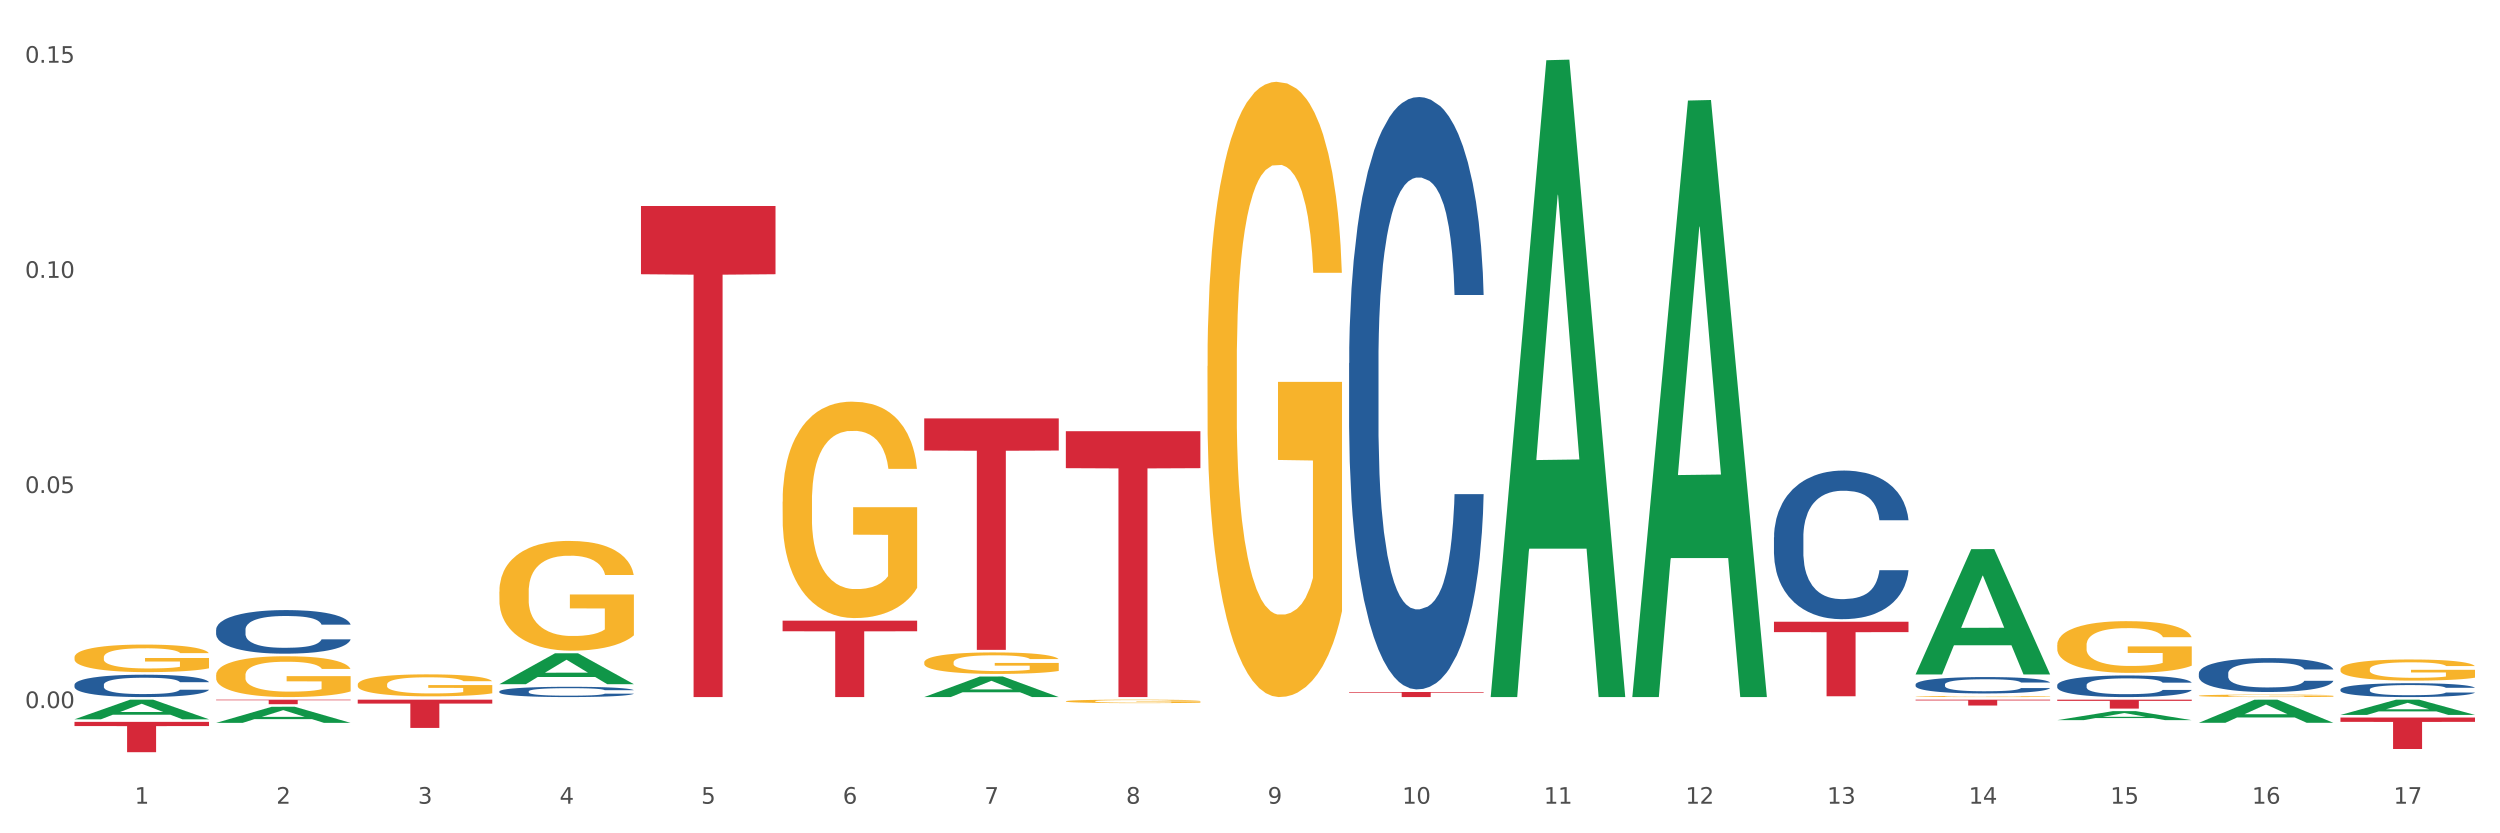 <?xml version="1.0" encoding="utf-8" standalone="no"?>
<!DOCTYPE svg PUBLIC "-//W3C//DTD SVG 1.1//EN"
  "http://www.w3.org/Graphics/SVG/1.1/DTD/svg11.dtd">
<svg xmlns:xlink="http://www.w3.org/1999/xlink" width="1080pt" height="360pt" viewBox="0 0 1080 360" xmlns="http://www.w3.org/2000/svg" version="1.1">
 <rect x="0" y="0" width="1080" height="360" fill="#333333" stroke="none"/>
 <defs>
  <style type="text/css">*{stroke-linejoin: round; stroke-linecap: butt}</style>
 </defs>
 <g id="figure_1">
  <g id="patch_1">
   <path d="M 0 360 
L 1080 360 
L 1080 0 
L 0 0 
z
" style="fill: #ffffff; stroke: #ffffff; stroke-linejoin: miter"/>
  </g>
  <g id="axes_1">
   <g id="matplotlib.axis_1">
    <g id="xtick_1">
     <g id="text_1">
      <!-- 1 -->
      <g style="fill: #4d4d4d" transform="translate(58.182 347.204) scale(0.096 -0.096)">
       <defs>
        <path id="DejaVuSans-31" d="M 794 531 
L 1825 531 
L 1825 4091 
L 703 3866 
L 703 4441 
L 1819 4666 
L 2450 4666 
L 2450 531 
L 3481 531 
L 3481 0 
L 794 0 
L 794 531 
z
" transform="scale(0.016)"/>
       </defs>
       <use xlink:href="#DejaVuSans-31"/>
      </g>
     </g>
    </g>
    <g id="xtick_2">
     <g id="text_2">
      <!-- 2 -->
      <g style="fill: #4d4d4d" transform="translate(119.364 347.204) scale(0.096 -0.096)">
       <defs>
        <path id="DejaVuSans-32" d="M 1228 531 
L 3431 531 
L 3431 0 
L 469 0 
L 469 531 
Q 828 903 1448 1529 
Q 2069 2156 2228 2338 
Q 2531 2678 2651 2914 
Q 2772 3150 2772 3378 
Q 2772 3750 2511 3984 
Q 2250 4219 1831 4219 
Q 1534 4219 1204 4116 
Q 875 4013 500 3803 
L 500 4441 
Q 881 4594 1212 4672 
Q 1544 4750 1819 4750 
Q 2544 4750 2975 4387 
Q 3406 4025 3406 3419 
Q 3406 3131 3298 2873 
Q 3191 2616 2906 2266 
Q 2828 2175 2409 1742 
Q 1991 1309 1228 531 
z
" transform="scale(0.016)"/>
       </defs>
       <use xlink:href="#DejaVuSans-32"/>
      </g>
     </g>
    </g>
    <g id="xtick_3">
     <g id="text_3">
      <!-- 3 -->
      <g style="fill: #4d4d4d" transform="translate(180.545 347.204) scale(0.096 -0.096)">
       <defs>
        <path id="DejaVuSans-33" d="M 2597 2516 
Q 3050 2419 3304 2112 
Q 3559 1806 3559 1356 
Q 3559 666 3084 287 
Q 2609 -91 1734 -91 
Q 1441 -91 1130 -33 
Q 819 25 488 141 
L 488 750 
Q 750 597 1062 519 
Q 1375 441 1716 441 
Q 2309 441 2620 675 
Q 2931 909 2931 1356 
Q 2931 1769 2642 2001 
Q 2353 2234 1838 2234 
L 1294 2234 
L 1294 2753 
L 1863 2753 
Q 2328 2753 2575 2939 
Q 2822 3125 2822 3475 
Q 2822 3834 2567 4026 
Q 2313 4219 1838 4219 
Q 1578 4219 1281 4162 
Q 984 4106 628 3988 
L 628 4550 
Q 988 4650 1302 4700 
Q 1616 4750 1894 4750 
Q 2613 4750 3031 4423 
Q 3450 4097 3450 3541 
Q 3450 3153 3228 2886 
Q 3006 2619 2597 2516 
z
" transform="scale(0.016)"/>
       </defs>
       <use xlink:href="#DejaVuSans-33"/>
      </g>
     </g>
    </g>
    <g id="xtick_4">
     <g id="text_4">
      <!-- 4 -->
      <g style="fill: #4d4d4d" transform="translate(241.726 347.204) scale(0.096 -0.096)">
       <defs>
        <path id="DejaVuSans-34" d="M 2419 4116 
L 825 1625 
L 2419 1625 
L 2419 4116 
z
M 2253 4666 
L 3047 4666 
L 3047 1625 
L 3713 1625 
L 3713 1100 
L 3047 1100 
L 3047 0 
L 2419 0 
L 2419 1100 
L 313 1100 
L 313 1709 
L 2253 4666 
z
" transform="scale(0.016)"/>
       </defs>
       <use xlink:href="#DejaVuSans-34"/>
      </g>
     </g>
    </g>
    <g id="xtick_5">
     <g id="text_5">
      <!-- 5 -->
      <g style="fill: #4d4d4d" transform="translate(302.908 347.204) scale(0.096 -0.096)">
       <defs>
        <path id="DejaVuSans-35" d="M 691 4666 
L 3169 4666 
L 3169 4134 
L 1269 4134 
L 1269 2991 
Q 1406 3038 1543 3061 
Q 1681 3084 1819 3084 
Q 2600 3084 3056 2656 
Q 3513 2228 3513 1497 
Q 3513 744 3044 326 
Q 2575 -91 1722 -91 
Q 1428 -91 1123 -41 
Q 819 9 494 109 
L 494 744 
Q 775 591 1075 516 
Q 1375 441 1709 441 
Q 2250 441 2565 725 
Q 2881 1009 2881 1497 
Q 2881 1984 2565 2268 
Q 2250 2553 1709 2553 
Q 1456 2553 1204 2497 
Q 953 2441 691 2322 
L 691 4666 
z
" transform="scale(0.016)"/>
       </defs>
       <use xlink:href="#DejaVuSans-35"/>
      </g>
     </g>
    </g>
    <g id="xtick_6">
     <g id="text_6">
      <!-- 6 -->
      <g style="fill: #4d4d4d" transform="translate(364.089 347.204) scale(0.096 -0.096)">
       <defs>
        <path id="DejaVuSans-36" d="M 2113 2584 
Q 1688 2584 1439 2293 
Q 1191 2003 1191 1497 
Q 1191 994 1439 701 
Q 1688 409 2113 409 
Q 2538 409 2786 701 
Q 3034 994 3034 1497 
Q 3034 2003 2786 2293 
Q 2538 2584 2113 2584 
z
M 3366 4563 
L 3366 3988 
Q 3128 4100 2886 4159 
Q 2644 4219 2406 4219 
Q 1781 4219 1451 3797 
Q 1122 3375 1075 2522 
Q 1259 2794 1537 2939 
Q 1816 3084 2150 3084 
Q 2853 3084 3261 2657 
Q 3669 2231 3669 1497 
Q 3669 778 3244 343 
Q 2819 -91 2113 -91 
Q 1303 -91 875 529 
Q 447 1150 447 2328 
Q 447 3434 972 4092 
Q 1497 4750 2381 4750 
Q 2619 4750 2861 4703 
Q 3103 4656 3366 4563 
z
" transform="scale(0.016)"/>
       </defs>
       <use xlink:href="#DejaVuSans-36"/>
      </g>
     </g>
    </g>
    <g id="xtick_7">
     <g id="text_7">
      <!-- 7 -->
      <g style="fill: #4d4d4d" transform="translate(425.271 347.204) scale(0.096 -0.096)">
       <defs>
        <path id="DejaVuSans-37" d="M 525 4666 
L 3525 4666 
L 3525 4397 
L 1831 0 
L 1172 0 
L 2766 4134 
L 525 4134 
L 525 4666 
z
" transform="scale(0.016)"/>
       </defs>
       <use xlink:href="#DejaVuSans-37"/>
      </g>
     </g>
    </g>
    <g id="xtick_8">
     <g id="text_8">
      <!-- 8 -->
      <g style="fill: #4d4d4d" transform="translate(486.452 347.204) scale(0.096 -0.096)">
       <defs>
        <path id="DejaVuSans-38" d="M 2034 2216 
Q 1584 2216 1326 1975 
Q 1069 1734 1069 1313 
Q 1069 891 1326 650 
Q 1584 409 2034 409 
Q 2484 409 2743 651 
Q 3003 894 3003 1313 
Q 3003 1734 2745 1975 
Q 2488 2216 2034 2216 
z
M 1403 2484 
Q 997 2584 770 2862 
Q 544 3141 544 3541 
Q 544 4100 942 4425 
Q 1341 4750 2034 4750 
Q 2731 4750 3128 4425 
Q 3525 4100 3525 3541 
Q 3525 3141 3298 2862 
Q 3072 2584 2669 2484 
Q 3125 2378 3379 2068 
Q 3634 1759 3634 1313 
Q 3634 634 3220 271 
Q 2806 -91 2034 -91 
Q 1263 -91 848 271 
Q 434 634 434 1313 
Q 434 1759 690 2068 
Q 947 2378 1403 2484 
z
M 1172 3481 
Q 1172 3119 1398 2916 
Q 1625 2713 2034 2713 
Q 2441 2713 2670 2916 
Q 2900 3119 2900 3481 
Q 2900 3844 2670 4047 
Q 2441 4250 2034 4250 
Q 1625 4250 1398 4047 
Q 1172 3844 1172 3481 
z
" transform="scale(0.016)"/>
       </defs>
       <use xlink:href="#DejaVuSans-38"/>
      </g>
     </g>
    </g>
    <g id="xtick_9">
     <g id="text_9">
      <!-- 9 -->
      <g style="fill: #4d4d4d" transform="translate(547.634 347.204) scale(0.096 -0.096)">
       <defs>
        <path id="DejaVuSans-39" d="M 703 97 
L 703 672 
Q 941 559 1184 500 
Q 1428 441 1663 441 
Q 2288 441 2617 861 
Q 2947 1281 2994 2138 
Q 2813 1869 2534 1725 
Q 2256 1581 1919 1581 
Q 1219 1581 811 2004 
Q 403 2428 403 3163 
Q 403 3881 828 4315 
Q 1253 4750 1959 4750 
Q 2769 4750 3195 4129 
Q 3622 3509 3622 2328 
Q 3622 1225 3098 567 
Q 2575 -91 1691 -91 
Q 1453 -91 1209 -44 
Q 966 3 703 97 
z
M 1959 2075 
Q 2384 2075 2632 2365 
Q 2881 2656 2881 3163 
Q 2881 3666 2632 3958 
Q 2384 4250 1959 4250 
Q 1534 4250 1286 3958 
Q 1038 3666 1038 3163 
Q 1038 2656 1286 2365 
Q 1534 2075 1959 2075 
z
" transform="scale(0.016)"/>
       </defs>
       <use xlink:href="#DejaVuSans-39"/>
      </g>
     </g>
    </g>
    <g id="xtick_10">
     <g id="text_10">
      <!-- 10 -->
      <g style="fill: #4d4d4d" transform="translate(605.761 347.204) scale(0.096 -0.096)">
       <defs>
        <path id="DejaVuSans-30" d="M 2034 4250 
Q 1547 4250 1301 3770 
Q 1056 3291 1056 2328 
Q 1056 1369 1301 889 
Q 1547 409 2034 409 
Q 2525 409 2770 889 
Q 3016 1369 3016 2328 
Q 3016 3291 2770 3770 
Q 2525 4250 2034 4250 
z
M 2034 4750 
Q 2819 4750 3233 4129 
Q 3647 3509 3647 2328 
Q 3647 1150 3233 529 
Q 2819 -91 2034 -91 
Q 1250 -91 836 529 
Q 422 1150 422 2328 
Q 422 3509 836 4129 
Q 1250 4750 2034 4750 
z
" transform="scale(0.016)"/>
       </defs>
       <use xlink:href="#DejaVuSans-31"/>
       <use xlink:href="#DejaVuSans-30" transform="translate(63.623 0)"/>
      </g>
     </g>
    </g>
    <g id="xtick_11">
     <g id="text_11">
      <!-- 11 -->
      <g style="fill: #4d4d4d" transform="translate(666.942 347.204) scale(0.096 -0.096)">
       <use xlink:href="#DejaVuSans-31"/>
       <use xlink:href="#DejaVuSans-31" transform="translate(63.623 0)"/>
      </g>
     </g>
    </g>
    <g id="xtick_12">
     <g id="text_12">
      <!-- 12 -->
      <g style="fill: #4d4d4d" transform="translate(728.124 347.204) scale(0.096 -0.096)">
       <use xlink:href="#DejaVuSans-31"/>
       <use xlink:href="#DejaVuSans-32" transform="translate(63.623 0)"/>
      </g>
     </g>
    </g>
    <g id="xtick_13">
     <g id="text_13">
      <!-- 13 -->
      <g style="fill: #4d4d4d" transform="translate(789.305 347.204) scale(0.096 -0.096)">
       <use xlink:href="#DejaVuSans-31"/>
       <use xlink:href="#DejaVuSans-33" transform="translate(63.623 0)"/>
      </g>
     </g>
    </g>
    <g id="xtick_14">
     <g id="text_14">
      <!-- 14 -->
      <g style="fill: #4d4d4d" transform="translate(850.487 347.204) scale(0.096 -0.096)">
       <use xlink:href="#DejaVuSans-31"/>
       <use xlink:href="#DejaVuSans-34" transform="translate(63.623 0)"/>
      </g>
     </g>
    </g>
    <g id="xtick_15">
     <g id="text_15">
      <!-- 15 -->
      <g style="fill: #4d4d4d" transform="translate(911.668 347.204) scale(0.096 -0.096)">
       <use xlink:href="#DejaVuSans-31"/>
       <use xlink:href="#DejaVuSans-35" transform="translate(63.623 0)"/>
      </g>
     </g>
    </g>
    <g id="xtick_16">
     <g id="text_16">
      <!-- 16 -->
      <g style="fill: #4d4d4d" transform="translate(972.849 347.204) scale(0.096 -0.096)">
       <use xlink:href="#DejaVuSans-31"/>
       <use xlink:href="#DejaVuSans-36" transform="translate(63.623 0)"/>
      </g>
     </g>
    </g>
    <g id="xtick_17">
     <g id="text_17">
      <!-- 17 -->
      <g style="fill: #4d4d4d" transform="translate(1034.031 347.204) scale(0.096 -0.096)">
       <use xlink:href="#DejaVuSans-31"/>
       <use xlink:href="#DejaVuSans-37" transform="translate(63.623 0)"/>
      </g>
     </g>
    </g>
    <g id="xtick_18"/>
    <g id="xtick_19"/>
    <g id="xtick_20"/>
    <g id="xtick_21"/>
    <g id="xtick_22"/>
    <g id="xtick_23"/>
    <g id="xtick_24"/>
    <g id="xtick_25"/>
    <g id="xtick_26"/>
    <g id="xtick_27"/>
    <g id="xtick_28"/>
    <g id="xtick_29"/>
    <g id="xtick_30"/>
    <g id="xtick_31"/>
    <g id="xtick_32"/>
    <g id="xtick_33"/>
   </g>
   <g id="matplotlib.axis_2">
    <g id="ytick_1">
     <g id="text_18">
      <!-- 0.00 -->
      <g style="fill: #4d4d4d" transform="translate(10.8 305.893) scale(0.096 -0.096)">
       <defs>
        <path id="DejaVuSans-2e" d="M 684 794 
L 1344 794 
L 1344 0 
L 684 0 
L 684 794 
z
" transform="scale(0.016)"/>
       </defs>
       <use xlink:href="#DejaVuSans-30"/>
       <use xlink:href="#DejaVuSans-2e" transform="translate(63.623 0)"/>
       <use xlink:href="#DejaVuSans-30" transform="translate(95.41 0)"/>
       <use xlink:href="#DejaVuSans-30" transform="translate(159.033 0)"/>
      </g>
     </g>
    </g>
    <g id="ytick_2">
     <g id="text_19">
      <!-- 0.05 -->
      <g style="fill: #4d4d4d" transform="translate(10.8 212.965) scale(0.096 -0.096)">
       <use xlink:href="#DejaVuSans-30"/>
       <use xlink:href="#DejaVuSans-2e" transform="translate(63.623 0)"/>
       <use xlink:href="#DejaVuSans-30" transform="translate(95.41 0)"/>
       <use xlink:href="#DejaVuSans-35" transform="translate(159.033 0)"/>
      </g>
     </g>
    </g>
    <g id="ytick_3">
     <g id="text_20">
      <!-- 0.10 -->
      <g style="fill: #4d4d4d" transform="translate(10.8 120.037) scale(0.096 -0.096)">
       <use xlink:href="#DejaVuSans-30"/>
       <use xlink:href="#DejaVuSans-2e" transform="translate(63.623 0)"/>
       <use xlink:href="#DejaVuSans-31" transform="translate(95.41 0)"/>
       <use xlink:href="#DejaVuSans-30" transform="translate(159.033 0)"/>
      </g>
     </g>
    </g>
    <g id="ytick_4">
     <g id="text_21">
      <!-- 0.15 -->
      <g style="fill: #4d4d4d" transform="translate(10.8 27.109) scale(0.096 -0.096)">
       <use xlink:href="#DejaVuSans-30"/>
       <use xlink:href="#DejaVuSans-2e" transform="translate(63.623 0)"/>
       <use xlink:href="#DejaVuSans-31" transform="translate(95.41 0)"/>
       <use xlink:href="#DejaVuSans-35" transform="translate(159.033 0)"/>
      </g>
     </g>
    </g>
    <g id="ytick_5"/>
    <g id="ytick_6"/>
    <g id="ytick_7"/>
   </g>
   <g id="PolyCollection_1">
    <path d="M 32.175 310.722 
L 32.235 310.714 
L 56.203 302.253 
L 66.15 302.245 
L 90.297 310.738 
L 78.793 310.738 
L 73.58 308.76 
L 48.833 308.76 
L 48.653 308.792 
L 43.62 310.738 
L 32.175 310.738 
L 32.175 310.722 
L 51.949 307.58 
L 70.464 307.572 
L 61.296 304.056 
L 61.176 304.04 
L 61.056 304.064 
L 51.889 307.572 
L 51.949 307.58 
L 32.175 310.722 
z
" clip-path="url(#p6351efa5e0)" style="fill: #109648"/>
    <path d="M 93.356 312.275 
L 93.416 312.269 
L 117.384 305.326 
L 127.331 305.32 
L 151.479 312.288 
L 139.974 312.288 
L 134.761 310.665 
L 110.014 310.665 
L 109.834 310.692 
L 104.801 312.288 
L 93.356 312.288 
L 93.356 312.275 
L 113.13 309.697 
L 131.645 309.69 
L 122.478 306.805 
L 122.358 306.792 
L 122.238 306.811 
L 113.07 309.69 
L 113.13 309.697 
L 93.356 312.275 
z
" clip-path="url(#p6351efa5e0)" style="fill: #109648"/>
    <path d="M 215.719 295.557 
L 215.779 295.544 
L 239.747 282.223 
L 249.694 282.21 
L 273.842 295.582 
L 262.337 295.582 
L 257.124 292.468 
L 232.377 292.468 
L 232.197 292.518 
L 227.164 295.582 
L 215.719 295.582 
L 215.719 295.557 
L 235.493 290.61 
L 254.008 290.597 
L 244.84 285.06 
L 244.72 285.035 
L 244.601 285.073 
L 235.433 290.597 
L 235.493 290.61 
L 215.719 295.557 
z
" clip-path="url(#p6351efa5e0)" style="fill: #109648"/>
    <path d="M 399.263 301.123 
L 399.323 301.114 
L 423.291 292.255 
L 433.238 292.246 
L 457.386 301.139 
L 445.881 301.139 
L 440.668 299.069 
L 415.921 299.069 
L 415.741 299.102 
L 410.708 301.139 
L 399.263 301.139 
L 399.263 301.123 
L 419.037 297.833 
L 437.552 297.824 
L 428.385 294.142 
L 428.265 294.125 
L 428.145 294.15 
L 418.977 297.824 
L 419.037 297.833 
L 399.263 301.123 
z
" clip-path="url(#p6351efa5e0)" style="fill: #109648"/>
    <path d="M 643.989 300.622 
L 644.049 300.364 
L 668.017 26.018 
L 677.964 25.759 
L 702.112 301.139 
L 690.607 301.139 
L 685.394 237.013 
L 660.647 237.013 
L 660.467 238.048 
L 655.434 301.139 
L 643.989 301.139 
L 643.989 300.622 
L 663.763 198.745 
L 682.278 198.486 
L 673.11 84.456 
L 672.99 83.938 
L 672.871 84.714 
L 663.703 198.486 
L 663.763 198.745 
L 643.989 300.622 
z
" clip-path="url(#p6351efa5e0)" style="fill: #109648"/>
    <path d="M 705.171 300.655 
L 705.23 300.413 
L 729.198 43.437 
L 739.145 43.195 
L 763.293 301.139 
L 751.788 301.139 
L 746.575 241.073 
L 721.828 241.073 
L 721.649 242.042 
L 716.615 301.139 
L 705.171 301.139 
L 705.171 300.655 
L 724.944 205.228 
L 743.459 204.985 
L 734.292 98.174 
L 734.172 97.69 
L 734.052 98.417 
L 724.884 204.985 
L 724.944 205.228 
L 705.171 300.655 
z
" clip-path="url(#p6351efa5e0)" style="fill: #109648"/>
    <path d="M 827.533 291.275 
L 827.593 291.224 
L 851.561 237.24 
L 861.508 237.19 
L 885.656 291.376 
L 874.151 291.376 
L 868.938 278.758 
L 844.191 278.758 
L 844.011 278.962 
L 838.978 291.376 
L 827.533 291.376 
L 827.533 291.275 
L 847.307 271.228 
L 865.822 271.177 
L 856.654 248.739 
L 856.535 248.637 
L 856.415 248.79 
L 847.247 271.177 
L 847.307 271.228 
L 827.533 291.275 
z
" clip-path="url(#p6351efa5e0)" style="fill: #109648"/>
    <path d="M 338.082 268.121 
L 396.204 268.121 
L 396.204 272.709 
L 373.341 272.74 
L 373.341 301.139 
L 360.808 301.139 
L 360.808 272.74 
L 338.082 272.709 
L 338.082 268.152 
L 338.082 268.121 
z
" clip-path="url(#p6351efa5e0)" style="fill: #d62839"/>
    <path d="M 827.533 302.245 
L 885.656 302.245 
L 885.656 302.601 
L 862.792 302.603 
L 862.792 304.802 
L 850.259 304.802 
L 850.259 302.603 
L 827.533 302.601 
L 827.533 302.248 
L 827.533 302.245 
z
" clip-path="url(#p6351efa5e0)" style="fill: #d62839"/>
    <path d="M 399.263 180.734 
L 457.386 180.734 
L 457.386 194.631 
L 434.523 194.725 
L 434.523 280.738 
L 421.989 280.738 
L 421.989 194.725 
L 399.263 194.631 
L 399.263 180.827 
L 399.263 180.734 
z
" clip-path="url(#p6351efa5e0)" style="fill: #d62839"/>
    <path d="M 460.445 186.285 
L 518.567 186.285 
L 518.567 202.246 
L 495.704 202.354 
L 495.704 301.139 
L 483.17 301.139 
L 483.17 202.354 
L 460.445 202.246 
L 460.445 186.393 
L 460.445 186.285 
z
" clip-path="url(#p6351efa5e0)" style="fill: #d62839"/>
    <path d="M 582.808 298.938 
L 640.93 298.938 
L 640.93 299.244 
L 618.067 299.246 
L 618.067 301.139 
L 605.533 301.139 
L 605.533 299.246 
L 582.808 299.244 
L 582.808 298.94 
L 582.808 298.938 
z
" clip-path="url(#p6351efa5e0)" style="fill: #d62839"/>
    <path d="M 888.715 302.245 
L 946.837 302.245 
L 946.837 302.782 
L 923.974 302.786 
L 923.974 306.108 
L 911.44 306.108 
L 911.44 302.786 
L 888.715 302.782 
L 888.715 302.249 
L 888.715 302.245 
z
" clip-path="url(#p6351efa5e0)" style="fill: #d62839"/>
    <path d="M 766.352 268.602 
L 824.474 268.602 
L 824.474 273.074 
L 801.611 273.105 
L 801.611 300.783 
L 789.078 300.783 
L 789.078 273.105 
L 766.352 273.074 
L 766.352 268.633 
L 766.352 268.602 
z
" clip-path="url(#p6351efa5e0)" style="fill: #d62839"/>
    <path d="M 1011.078 309.964 
L 1069.2 309.964 
L 1069.2 311.853 
L 1046.337 311.866 
L 1046.337 323.558 
L 1033.803 323.558 
L 1033.803 311.866 
L 1011.078 311.853 
L 1011.078 309.977 
L 1011.078 309.964 
z
" clip-path="url(#p6351efa5e0)" style="fill: #d62839"/>
    <path d="M 154.538 295.716 
L 154.606 295.707 
L 154.606 295.394 
L 154.744 295.125 
L 155.43 294.474 
L 156.459 293.935 
L 157.214 293.649 
L 157.969 293.414 
L 158.861 293.18 
L 159.959 292.937 
L 161.949 292.581 
L 163.184 292.398 
L 164.694 292.207 
L 167.439 291.929 
L 169.429 291.773 
L 171.487 291.643 
L 174.85 291.486 
L 177.046 291.417 
L 179.379 291.365 
L 182.192 291.33 
L 184.32 291.321 
L 188.986 291.347 
L 192.966 291.425 
L 194.887 291.486 
L 197.358 291.59 
L 198.661 291.66 
L 200.789 291.799 
L 202.985 291.981 
L 204.494 292.138 
L 206.759 292.433 
L 208.474 292.728 
L 210.053 293.093 
L 210.876 293.345 
L 211.494 293.579 
L 212.043 293.849 
L 212.592 294.274 
L 200.24 294.274 
L 199.759 293.97 
L 199.005 293.684 
L 197.907 293.406 
L 196.946 293.232 
L 195.299 293.015 
L 193.789 292.876 
L 192.211 292.772 
L 190.29 292.685 
L 188.78 292.641 
L 186.653 292.607 
L 182.467 292.615 
L 179.653 292.685 
L 177.732 292.772 
L 176.497 292.85 
L 175.399 292.937 
L 174.164 293.058 
L 172.723 293.241 
L 171.693 293.406 
L 170.664 293.614 
L 169.84 293.823 
L 169.086 294.066 
L 168.468 294.326 
L 167.988 294.595 
L 167.576 294.925 
L 167.233 295.473 
L 167.233 296.662 
L 167.37 296.932 
L 167.713 297.288 
L 168.125 297.557 
L 168.811 297.878 
L 169.429 298.096 
L 170.595 298.408 
L 171.899 298.669 
L 172.928 298.834 
L 173.958 298.973 
L 175.742 299.164 
L 177.732 299.32 
L 179.447 299.416 
L 181.781 299.502 
L 183.359 299.537 
L 184.731 299.555 
L 188.094 299.555 
L 190.495 299.529 
L 193.172 299.468 
L 195.23 299.39 
L 196.946 299.294 
L 198.867 299.138 
L 200.102 298.99 
L 200.102 297.175 
L 185.006 297.166 
L 185.006 295.959 
L 212.66 295.959 
L 212.66 299.502 
L 211.494 299.685 
L 210.19 299.85 
L 208.817 299.998 
L 206.759 300.18 
L 204.288 300.354 
L 202.092 300.475 
L 199.759 300.579 
L 197.014 300.675 
L 193.446 300.762 
L 191.25 300.797 
L 188.505 300.823 
L 185.28 300.831 
L 182.467 300.814 
L 179.722 300.77 
L 176.84 300.692 
L 174.026 300.579 
L 171.899 300.467 
L 169.772 300.328 
L 167.507 300.145 
L 165.723 299.971 
L 164.351 299.815 
L 162.841 299.615 
L 161.194 299.355 
L 159.959 299.12 
L 158.861 298.877 
L 157.694 298.565 
L 156.871 298.295 
L 156.048 297.957 
L 155.567 297.705 
L 155.018 297.314 
L 154.606 296.767 
L 154.538 295.716 
z
" clip-path="url(#p6351efa5e0)" style="fill: #f7b32b"/>
    <path d="M 32.175 283.956 
L 32.244 283.945 
L 32.244 283.554 
L 32.381 283.216 
L 33.067 282.401 
L 34.096 281.726 
L 34.851 281.367 
L 35.606 281.074 
L 36.498 280.78 
L 37.596 280.475 
L 39.586 280.029 
L 40.821 279.801 
L 42.331 279.562 
L 45.076 279.213 
L 47.066 279.018 
L 49.124 278.854 
L 52.487 278.659 
L 54.683 278.572 
L 57.016 278.506 
L 59.829 278.463 
L 61.957 278.452 
L 66.623 278.485 
L 70.603 278.583 
L 72.524 278.659 
L 74.995 278.789 
L 76.299 278.876 
L 78.426 279.05 
L 80.622 279.279 
L 82.131 279.475 
L 84.396 279.844 
L 86.111 280.214 
L 87.69 280.671 
L 88.513 280.986 
L 89.131 281.28 
L 89.68 281.617 
L 90.229 282.15 
L 77.877 282.15 
L 77.397 281.77 
L 76.642 281.411 
L 75.544 281.063 
L 74.583 280.845 
L 72.936 280.573 
L 71.426 280.399 
L 69.848 280.269 
L 67.927 280.16 
L 66.417 280.105 
L 64.29 280.062 
L 60.104 280.073 
L 57.29 280.16 
L 55.369 280.269 
L 54.134 280.366 
L 53.036 280.475 
L 51.801 280.628 
L 50.36 280.856 
L 49.33 281.063 
L 48.301 281.324 
L 47.478 281.585 
L 46.723 281.889 
L 46.105 282.216 
L 45.625 282.553 
L 45.213 282.966 
L 44.87 283.652 
L 44.87 285.142 
L 45.007 285.479 
L 45.35 285.925 
L 45.762 286.262 
L 46.448 286.665 
L 47.066 286.937 
L 48.232 287.328 
L 49.536 287.654 
L 50.566 287.861 
L 51.595 288.035 
L 53.379 288.274 
L 55.369 288.47 
L 57.085 288.59 
L 59.418 288.699 
L 60.996 288.742 
L 62.368 288.764 
L 65.731 288.764 
L 68.133 288.731 
L 70.809 288.655 
L 72.868 288.557 
L 74.583 288.438 
L 76.504 288.242 
L 77.74 288.057 
L 77.74 285.784 
L 62.643 285.773 
L 62.643 284.261 
L 90.297 284.261 
L 90.297 288.699 
L 89.131 288.927 
L 87.827 289.134 
L 86.455 289.319 
L 84.396 289.547 
L 81.926 289.765 
L 79.73 289.917 
L 77.397 290.048 
L 74.652 290.167 
L 71.083 290.276 
L 68.887 290.319 
L 66.143 290.352 
L 62.917 290.363 
L 60.104 290.341 
L 57.359 290.287 
L 54.477 290.189 
L 51.663 290.048 
L 49.536 289.906 
L 47.409 289.732 
L 45.144 289.504 
L 43.36 289.286 
L 41.988 289.09 
L 40.478 288.84 
L 38.831 288.514 
L 37.596 288.22 
L 36.498 287.916 
L 35.332 287.524 
L 34.508 287.187 
L 33.685 286.763 
L 33.204 286.447 
L 32.655 285.958 
L 32.244 285.272 
L 32.175 283.956 
z
" clip-path="url(#p6351efa5e0)" style="fill: #f7b32b"/>
    <path d="M 93.356 291.65 
L 93.425 291.634 
L 93.425 291.054 
L 93.562 290.554 
L 94.248 289.346 
L 95.278 288.347 
L 96.033 287.815 
L 96.787 287.38 
L 97.68 286.945 
L 98.778 286.494 
L 100.768 285.834 
L 102.003 285.495 
L 103.512 285.141 
L 106.257 284.625 
L 108.247 284.335 
L 110.306 284.094 
L 113.668 283.804 
L 115.864 283.675 
L 118.197 283.578 
L 121.011 283.514 
L 123.138 283.498 
L 127.804 283.546 
L 131.784 283.691 
L 133.706 283.804 
L 136.176 283.997 
L 137.48 284.126 
L 139.607 284.384 
L 141.803 284.722 
L 143.313 285.012 
L 145.577 285.56 
L 147.293 286.108 
L 148.871 286.784 
L 149.695 287.252 
L 150.312 287.687 
L 150.861 288.186 
L 151.41 288.975 
L 139.058 288.975 
L 138.578 288.412 
L 137.823 287.88 
L 136.725 287.364 
L 135.764 287.042 
L 134.118 286.639 
L 132.608 286.382 
L 131.03 286.188 
L 129.108 286.027 
L 127.599 285.947 
L 125.471 285.882 
L 121.285 285.898 
L 118.472 286.027 
L 116.55 286.188 
L 115.315 286.333 
L 114.217 286.494 
L 112.982 286.72 
L 111.541 287.058 
L 110.512 287.364 
L 109.482 287.751 
L 108.659 288.138 
L 107.904 288.589 
L 107.287 289.072 
L 106.806 289.572 
L 106.394 290.184 
L 106.051 291.199 
L 106.051 293.406 
L 106.189 293.905 
L 106.532 294.566 
L 106.943 295.065 
L 107.63 295.662 
L 108.247 296.064 
L 109.414 296.644 
L 110.718 297.128 
L 111.747 297.434 
L 112.776 297.692 
L 114.56 298.046 
L 116.55 298.336 
L 118.266 298.513 
L 120.599 298.674 
L 122.177 298.739 
L 123.55 298.771 
L 126.912 298.771 
L 129.314 298.723 
L 131.99 298.61 
L 134.049 298.465 
L 135.764 298.288 
L 137.686 297.998 
L 138.921 297.724 
L 138.921 294.357 
L 123.824 294.34 
L 123.824 292.101 
L 151.479 292.101 
L 151.479 298.674 
L 150.312 299.013 
L 149.008 299.319 
L 147.636 299.593 
L 145.577 299.931 
L 143.107 300.253 
L 140.911 300.479 
L 138.578 300.672 
L 135.833 300.849 
L 132.265 301.011 
L 130.069 301.075 
L 127.324 301.123 
L 124.099 301.139 
L 121.285 301.107 
L 118.54 301.027 
L 115.658 300.882 
L 112.845 300.672 
L 110.718 300.463 
L 108.59 300.205 
L 106.326 299.867 
L 104.542 299.544 
L 103.169 299.254 
L 101.66 298.884 
L 100.013 298.401 
L 98.778 297.966 
L 97.68 297.514 
L 96.513 296.934 
L 95.69 296.435 
L 94.866 295.807 
L 94.386 295.339 
L 93.837 294.614 
L 93.425 293.599 
L 93.356 291.65 
z
" clip-path="url(#p6351efa5e0)" style="fill: #f7b32b"/>
    <path d="M 215.719 255.588 
L 215.788 255.545 
L 215.788 253.985 
L 215.925 252.642 
L 216.611 249.393 
L 217.641 246.707 
L 218.395 245.278 
L 219.15 244.108 
L 220.042 242.938 
L 221.14 241.725 
L 223.13 239.949 
L 224.366 239.04 
L 225.875 238.087 
L 228.62 236.7 
L 230.61 235.921 
L 232.669 235.271 
L 236.031 234.491 
L 238.227 234.144 
L 240.56 233.884 
L 243.374 233.711 
L 245.501 233.668 
L 250.167 233.798 
L 254.147 234.188 
L 256.069 234.491 
L 258.539 235.011 
L 259.843 235.357 
L 261.97 236.05 
L 264.166 236.96 
L 265.676 237.74 
L 267.94 239.213 
L 269.656 240.686 
L 271.234 242.505 
L 272.057 243.762 
L 272.675 244.931 
L 273.224 246.274 
L 273.773 248.397 
L 261.421 248.397 
L 260.941 246.881 
L 260.186 245.451 
L 259.088 244.065 
L 258.127 243.198 
L 256.48 242.115 
L 254.971 241.422 
L 253.392 240.902 
L 251.471 240.469 
L 249.961 240.253 
L 247.834 240.079 
L 243.648 240.123 
L 240.835 240.469 
L 238.913 240.902 
L 237.678 241.292 
L 236.58 241.725 
L 235.345 242.332 
L 233.904 243.242 
L 232.875 244.065 
L 231.845 245.105 
L 231.022 246.144 
L 230.267 247.357 
L 229.649 248.657 
L 229.169 250 
L 228.757 251.646 
L 228.414 254.375 
L 228.414 260.31 
L 228.551 261.653 
L 228.895 263.429 
L 229.306 264.772 
L 229.993 266.375 
L 230.61 267.458 
L 231.777 269.018 
L 233.08 270.317 
L 234.11 271.14 
L 235.139 271.833 
L 236.923 272.786 
L 238.913 273.566 
L 240.629 274.043 
L 242.962 274.476 
L 244.54 274.649 
L 245.913 274.736 
L 249.275 274.736 
L 251.677 274.606 
L 254.353 274.303 
L 256.412 273.913 
L 258.127 273.436 
L 260.049 272.656 
L 261.284 271.92 
L 261.284 262.866 
L 246.187 262.823 
L 246.187 256.801 
L 273.842 256.801 
L 273.842 274.476 
L 272.675 275.386 
L 271.371 276.209 
L 269.999 276.945 
L 267.94 277.855 
L 265.47 278.721 
L 263.274 279.328 
L 260.941 279.848 
L 258.196 280.324 
L 254.628 280.757 
L 252.432 280.931 
L 249.687 281.061 
L 246.462 281.104 
L 243.648 281.017 
L 240.903 280.801 
L 238.021 280.411 
L 235.208 279.848 
L 233.08 279.285 
L 230.953 278.591 
L 228.689 277.682 
L 226.905 276.815 
L 225.532 276.036 
L 224.022 275.039 
L 222.376 273.74 
L 221.14 272.57 
L 220.042 271.357 
L 218.876 269.797 
L 218.052 268.454 
L 217.229 266.765 
L 216.749 265.509 
L 216.2 263.559 
L 215.788 260.83 
L 215.719 255.588 
z
" clip-path="url(#p6351efa5e0)" style="fill: #f7b32b"/>
    <path d="M 888.715 278.667 
L 888.783 278.646 
L 888.783 277.911 
L 888.921 277.279 
L 889.607 275.748 
L 890.636 274.482 
L 891.391 273.808 
L 892.146 273.257 
L 893.038 272.706 
L 894.136 272.135 
L 896.126 271.298 
L 897.361 270.869 
L 898.871 270.42 
L 901.616 269.767 
L 903.606 269.399 
L 905.664 269.093 
L 909.027 268.726 
L 911.223 268.562 
L 913.556 268.44 
L 916.369 268.358 
L 918.497 268.338 
L 923.163 268.399 
L 927.143 268.583 
L 929.064 268.726 
L 931.535 268.971 
L 932.838 269.134 
L 934.966 269.46 
L 937.162 269.889 
L 938.671 270.257 
L 940.936 270.951 
L 942.651 271.645 
L 944.23 272.502 
L 945.053 273.094 
L 945.671 273.645 
L 946.22 274.278 
L 946.769 275.278 
L 934.417 275.278 
L 933.936 274.564 
L 933.182 273.89 
L 932.084 273.237 
L 931.123 272.829 
L 929.476 272.318 
L 927.966 271.992 
L 926.388 271.747 
L 924.467 271.543 
L 922.957 271.44 
L 920.83 271.359 
L 916.644 271.379 
L 913.83 271.543 
L 911.909 271.747 
L 910.674 271.93 
L 909.576 272.135 
L 908.341 272.42 
L 906.899 272.849 
L 905.87 273.237 
L 904.841 273.727 
L 904.017 274.217 
L 903.263 274.788 
L 902.645 275.401 
L 902.165 276.033 
L 901.753 276.809 
L 901.41 278.095 
L 901.41 280.892 
L 901.547 281.525 
L 901.89 282.361 
L 902.302 282.994 
L 902.988 283.75 
L 903.606 284.26 
L 904.772 284.995 
L 906.076 285.607 
L 907.105 285.995 
L 908.135 286.322 
L 909.919 286.771 
L 911.909 287.138 
L 913.624 287.363 
L 915.958 287.567 
L 917.536 287.648 
L 918.908 287.689 
L 922.271 287.689 
L 924.672 287.628 
L 927.349 287.485 
L 929.407 287.301 
L 931.123 287.077 
L 933.044 286.709 
L 934.279 286.362 
L 934.279 282.096 
L 919.183 282.076 
L 919.183 279.238 
L 946.837 279.238 
L 946.837 287.567 
L 945.671 287.995 
L 944.367 288.383 
L 942.994 288.73 
L 940.936 289.159 
L 938.465 289.567 
L 936.269 289.853 
L 933.936 290.098 
L 931.191 290.323 
L 927.623 290.527 
L 925.427 290.608 
L 922.682 290.67 
L 919.457 290.69 
L 916.644 290.649 
L 913.899 290.547 
L 911.017 290.363 
L 908.203 290.098 
L 906.076 289.833 
L 903.949 289.506 
L 901.684 289.077 
L 899.9 288.669 
L 898.528 288.302 
L 897.018 287.832 
L 895.371 287.22 
L 894.136 286.669 
L 893.038 286.097 
L 891.871 285.362 
L 891.048 284.729 
L 890.224 283.933 
L 889.744 283.341 
L 889.195 282.423 
L 888.783 281.137 
L 888.715 278.667 
z
" clip-path="url(#p6351efa5e0)" style="fill: #f7b32b"/>
    <path d="M 1011.078 297.835 
L 1011.146 297.829 
L 1011.146 297.676 
L 1011.352 297.467 
L 1012.108 297.084 
L 1013.07 296.793 
L 1014.719 296.453 
L 1015.612 296.311 
L 1016.78 296.152 
L 1019.185 295.894 
L 1021.933 295.675 
L 1023.856 295.555 
L 1025.299 295.478 
L 1028.528 295.341 
L 1030.383 295.281 
L 1032.307 295.231 
L 1033.956 295.198 
L 1036.704 295.16 
L 1038.902 295.144 
L 1041.444 295.138 
L 1043.574 295.144 
L 1046.391 295.165 
L 1050.513 295.231 
L 1052.093 295.27 
L 1054.223 295.335 
L 1056.421 295.423 
L 1058.208 295.511 
L 1060.269 295.637 
L 1062.398 295.801 
L 1064.46 296.009 
L 1065.902 296.201 
L 1067.07 296.404 
L 1068.101 296.651 
L 1068.856 296.919 
L 1069.2 297.144 
L 1056.627 297.144 
L 1056.284 296.941 
L 1055.597 296.722 
L 1054.91 296.574 
L 1054.154 296.453 
L 1052.986 296.316 
L 1051.956 296.229 
L 1050.238 296.125 
L 1048.658 296.059 
L 1047.353 296.02 
L 1045.772 295.988 
L 1042.406 295.955 
L 1040.001 295.955 
L 1038.49 295.966 
L 1036.635 295.993 
L 1035.055 296.031 
L 1033.2 296.097 
L 1031.757 296.168 
L 1030.314 296.262 
L 1029.49 296.327 
L 1028.253 296.448 
L 1027.429 296.547 
L 1026.33 296.717 
L 1025.711 296.837 
L 1024.612 297.149 
L 1024.131 297.38 
L 1023.925 297.539 
L 1023.788 297.714 
L 1023.788 298.569 
L 1024.2 298.953 
L 1024.543 299.117 
L 1025.093 299.303 
L 1026.124 299.545 
L 1027.635 299.78 
L 1029.215 299.95 
L 1030.52 300.054 
L 1031.757 300.131 
L 1032.994 300.191 
L 1034.505 300.246 
L 1035.742 300.279 
L 1037.597 300.312 
L 1039.795 300.328 
L 1041.513 300.328 
L 1045.017 300.301 
L 1046.597 300.273 
L 1048.108 300.235 
L 1049.757 300.175 
L 1051.063 300.109 
L 1051.818 300.06 
L 1053.055 299.956 
L 1054.017 299.846 
L 1054.841 299.72 
L 1055.391 299.61 
L 1056.009 299.446 
L 1056.49 299.26 
L 1056.627 299.161 
L 1069.2 299.161 
L 1068.925 299.358 
L 1068.444 299.55 
L 1067.482 299.808 
L 1066.727 299.956 
L 1065.559 300.136 
L 1064.322 300.29 
L 1062.605 300.46 
L 1061.024 300.586 
L 1059.376 300.695 
L 1057.589 300.794 
L 1054.36 300.931 
L 1053.192 300.97 
L 1050.719 301.035 
L 1048.795 301.074 
L 1045.979 301.112 
L 1043.093 301.134 
L 1040.07 301.139 
L 1037.391 301.128 
L 1034.437 301.096 
L 1032.582 301.063 
L 1030.52 301.013 
L 1028.116 300.937 
L 1025.849 300.843 
L 1023.719 300.734 
L 1021.727 300.608 
L 1019.872 300.465 
L 1017.467 300.23 
L 1015.681 299.999 
L 1014.375 299.786 
L 1013.482 299.605 
L 1012.589 299.375 
L 1012.108 299.216 
L 1011.352 298.832 
L 1011.078 298.476 
L 1011.078 297.835 
z
" clip-path="url(#p6351efa5e0)" style="fill: #255c99"/>
    <path d="M 888.715 295.994 
L 888.784 295.986 
L 888.784 295.747 
L 888.99 295.422 
L 889.745 294.825 
L 890.707 294.373 
L 892.356 293.844 
L 893.249 293.622 
L 894.417 293.375 
L 896.822 292.973 
L 899.57 292.632 
L 901.493 292.444 
L 902.936 292.325 
L 906.165 292.112 
L 908.02 292.018 
L 909.944 291.941 
L 911.593 291.89 
L 914.341 291.83 
L 916.539 291.804 
L 919.081 291.796 
L 921.211 291.804 
L 924.028 291.839 
L 928.15 291.941 
L 929.73 292.001 
L 931.86 292.103 
L 934.058 292.24 
L 935.845 292.376 
L 937.906 292.572 
L 940.036 292.828 
L 942.097 293.153 
L 943.539 293.451 
L 944.707 293.767 
L 945.738 294.151 
L 946.494 294.569 
L 946.837 294.919 
L 934.265 294.919 
L 933.921 294.603 
L 933.234 294.262 
L 932.547 294.032 
L 931.791 293.844 
L 930.623 293.631 
L 929.593 293.494 
L 927.875 293.332 
L 926.295 293.229 
L 924.99 293.17 
L 923.41 293.119 
L 920.043 293.067 
L 917.639 293.067 
L 916.127 293.084 
L 914.272 293.127 
L 912.692 293.187 
L 910.837 293.289 
L 909.394 293.4 
L 907.952 293.545 
L 907.127 293.648 
L 905.89 293.835 
L 905.066 293.989 
L 903.967 294.253 
L 903.348 294.441 
L 902.249 294.927 
L 901.768 295.286 
L 901.562 295.533 
L 901.425 295.806 
L 901.425 297.138 
L 901.837 297.735 
L 902.181 297.991 
L 902.73 298.281 
L 903.761 298.656 
L 905.272 299.023 
L 906.852 299.288 
L 908.158 299.45 
L 909.394 299.569 
L 910.631 299.663 
L 912.142 299.749 
L 913.379 299.8 
L 915.234 299.851 
L 917.432 299.877 
L 919.15 299.877 
L 922.654 299.834 
L 924.234 299.791 
L 925.745 299.731 
L 927.394 299.638 
L 928.7 299.535 
L 929.455 299.458 
L 930.692 299.296 
L 931.654 299.126 
L 932.478 298.929 
L 933.028 298.759 
L 933.646 298.503 
L 934.127 298.213 
L 934.265 298.059 
L 946.837 298.059 
L 946.562 298.366 
L 946.081 298.665 
L 945.12 299.066 
L 944.364 299.296 
L 943.196 299.578 
L 941.959 299.817 
L 940.242 300.081 
L 938.662 300.278 
L 937.013 300.448 
L 935.226 300.602 
L 931.997 300.815 
L 930.829 300.875 
L 928.356 300.977 
L 926.433 301.037 
L 923.616 301.097 
L 920.73 301.131 
L 917.707 301.139 
L 915.028 301.122 
L 912.074 301.071 
L 910.219 301.02 
L 908.158 300.943 
L 905.753 300.824 
L 903.486 300.679 
L 901.356 300.508 
L 899.364 300.312 
L 897.509 300.09 
L 895.104 299.723 
L 893.318 299.365 
L 892.013 299.032 
L 891.119 298.75 
L 890.226 298.392 
L 889.745 298.144 
L 888.99 297.547 
L 888.715 296.992 
L 888.715 295.994 
z
" clip-path="url(#p6351efa5e0)" style="fill: #255c99"/>
    <path d="M 949.896 290.882 
L 949.965 290.869 
L 949.965 290.494 
L 950.171 289.986 
L 950.927 289.049 
L 951.889 288.34 
L 953.537 287.51 
L 954.431 287.162 
L 955.599 286.774 
L 958.003 286.145 
L 960.751 285.61 
L 962.675 285.316 
L 964.118 285.128 
L 967.347 284.794 
L 969.202 284.647 
L 971.125 284.526 
L 972.774 284.446 
L 975.522 284.352 
L 977.721 284.312 
L 980.263 284.299 
L 982.393 284.312 
L 985.209 284.366 
L 989.331 284.526 
L 990.912 284.62 
L 993.041 284.781 
L 995.24 284.995 
L 997.026 285.209 
L 999.087 285.516 
L 1001.217 285.918 
L 1003.278 286.426 
L 1004.721 286.895 
L 1005.889 287.39 
L 1006.919 287.992 
L 1007.675 288.648 
L 1008.019 289.196 
L 995.446 289.196 
L 995.103 288.701 
L 994.415 288.166 
L 993.728 287.805 
L 992.973 287.51 
L 991.805 287.176 
L 990.774 286.962 
L 989.057 286.707 
L 987.477 286.547 
L 986.171 286.453 
L 984.591 286.373 
L 981.225 286.293 
L 978.82 286.293 
L 977.309 286.319 
L 975.454 286.386 
L 973.873 286.48 
L 972.018 286.64 
L 970.576 286.814 
L 969.133 287.042 
L 968.309 287.202 
L 967.072 287.497 
L 966.247 287.738 
L 965.148 288.153 
L 964.53 288.447 
L 963.431 289.21 
L 962.95 289.772 
L 962.744 290.16 
L 962.606 290.588 
L 962.606 292.675 
L 963.018 293.612 
L 963.362 294.013 
L 963.912 294.468 
L 964.942 295.057 
L 966.454 295.633 
L 968.034 296.047 
L 969.339 296.302 
L 970.576 296.489 
L 971.812 296.636 
L 973.324 296.77 
L 974.56 296.85 
L 976.415 296.93 
L 978.614 296.971 
L 980.331 296.971 
L 983.835 296.904 
L 985.415 296.837 
L 986.927 296.743 
L 988.576 296.596 
L 989.881 296.435 
L 990.637 296.315 
L 991.873 296.061 
L 992.835 295.793 
L 993.66 295.485 
L 994.209 295.218 
L 994.828 294.816 
L 995.309 294.361 
L 995.446 294.12 
L 1008.019 294.12 
L 1007.744 294.602 
L 1007.263 295.071 
L 1006.301 295.699 
L 1005.545 296.061 
L 1004.377 296.502 
L 1003.141 296.877 
L 1001.423 297.292 
L 999.843 297.6 
L 998.194 297.867 
L 996.408 298.108 
L 993.179 298.443 
L 992.011 298.536 
L 989.538 298.697 
L 987.614 298.79 
L 984.797 298.884 
L 981.912 298.938 
L 978.889 298.951 
L 976.209 298.924 
L 973.255 298.844 
L 971.4 298.764 
L 969.339 298.643 
L 966.934 298.456 
L 964.667 298.228 
L 962.538 297.961 
L 960.545 297.653 
L 958.69 297.305 
L 956.286 296.73 
L 954.499 296.168 
L 953.194 295.646 
L 952.301 295.204 
L 951.408 294.642 
L 950.927 294.254 
L 950.171 293.318 
L 949.896 292.448 
L 949.896 290.882 
z
" clip-path="url(#p6351efa5e0)" style="fill: #255c99"/>
    <path d="M 1011.078 289.117 
L 1011.146 289.108 
L 1011.146 288.808 
L 1011.284 288.549 
L 1011.97 287.923 
L 1012.999 287.406 
L 1013.754 287.13 
L 1014.509 286.905 
L 1015.401 286.68 
L 1016.499 286.446 
L 1018.489 286.104 
L 1019.724 285.928 
L 1021.234 285.745 
L 1023.978 285.478 
L 1025.969 285.328 
L 1028.027 285.202 
L 1031.39 285.052 
L 1033.585 284.985 
L 1035.919 284.935 
L 1038.732 284.902 
L 1040.859 284.894 
L 1045.526 284.919 
L 1049.506 284.994 
L 1051.427 285.052 
L 1053.897 285.152 
L 1055.201 285.219 
L 1057.328 285.353 
L 1059.524 285.528 
L 1061.034 285.678 
L 1063.299 285.962 
L 1065.014 286.246 
L 1066.592 286.596 
L 1067.416 286.838 
L 1068.033 287.063 
L 1068.582 287.322 
L 1069.131 287.731 
L 1056.78 287.731 
L 1056.299 287.439 
L 1055.544 287.164 
L 1054.446 286.897 
L 1053.486 286.73 
L 1051.839 286.521 
L 1050.329 286.387 
L 1048.751 286.287 
L 1046.829 286.204 
L 1045.32 286.162 
L 1043.192 286.129 
L 1039.007 286.137 
L 1036.193 286.204 
L 1034.272 286.287 
L 1033.037 286.362 
L 1031.939 286.446 
L 1030.703 286.563 
L 1029.262 286.738 
L 1028.233 286.897 
L 1027.204 287.097 
L 1026.38 287.297 
L 1025.625 287.531 
L 1025.008 287.781 
L 1024.527 288.04 
L 1024.116 288.357 
L 1023.773 288.883 
L 1023.773 290.026 
L 1023.91 290.285 
L 1024.253 290.627 
L 1024.665 290.886 
L 1025.351 291.195 
L 1025.969 291.403 
L 1027.135 291.704 
L 1028.439 291.954 
L 1029.468 292.113 
L 1030.498 292.246 
L 1032.282 292.43 
L 1034.272 292.58 
L 1035.987 292.672 
L 1038.32 292.755 
L 1039.899 292.789 
L 1041.271 292.805 
L 1044.634 292.805 
L 1047.035 292.78 
L 1049.712 292.722 
L 1051.77 292.647 
L 1053.486 292.555 
L 1055.407 292.405 
L 1056.642 292.263 
L 1056.642 290.519 
L 1041.546 290.51 
L 1041.546 289.35 
L 1069.2 289.35 
L 1069.2 292.755 
L 1068.033 292.93 
L 1066.73 293.089 
L 1065.357 293.231 
L 1063.299 293.406 
L 1060.828 293.573 
L 1058.632 293.69 
L 1056.299 293.79 
L 1053.554 293.882 
L 1049.986 293.965 
L 1047.79 293.999 
L 1045.045 294.024 
L 1041.82 294.032 
L 1039.007 294.015 
L 1036.262 293.974 
L 1033.38 293.899 
L 1030.566 293.79 
L 1028.439 293.682 
L 1026.312 293.548 
L 1024.047 293.373 
L 1022.263 293.206 
L 1020.891 293.056 
L 1019.381 292.864 
L 1017.734 292.613 
L 1016.499 292.388 
L 1015.401 292.154 
L 1014.234 291.854 
L 1013.411 291.595 
L 1012.587 291.27 
L 1012.107 291.028 
L 1011.558 290.652 
L 1011.146 290.126 
L 1011.078 289.117 
z
" clip-path="url(#p6351efa5e0)" style="fill: #f7b32b"/>
    <path d="M 827.533 300.892 
L 827.602 300.891 
L 827.602 300.876 
L 827.739 300.863 
L 828.425 300.831 
L 829.455 300.805 
L 830.21 300.791 
L 830.964 300.78 
L 831.857 300.769 
L 832.954 300.757 
L 834.945 300.74 
L 836.18 300.731 
L 837.689 300.721 
L 840.434 300.708 
L 842.424 300.7 
L 844.483 300.694 
L 847.845 300.687 
L 850.041 300.683 
L 852.374 300.681 
L 855.188 300.679 
L 857.315 300.679 
L 861.981 300.68 
L 865.961 300.684 
L 867.883 300.687 
L 870.353 300.692 
L 871.657 300.695 
L 873.784 300.702 
L 875.98 300.711 
L 877.49 300.718 
L 879.754 300.732 
L 881.47 300.747 
L 883.048 300.764 
L 883.872 300.777 
L 884.489 300.788 
L 885.038 300.801 
L 885.587 300.822 
L 873.235 300.822 
L 872.755 300.807 
L 872 300.793 
L 870.902 300.78 
L 869.941 300.771 
L 868.295 300.761 
L 866.785 300.754 
L 865.207 300.749 
L 863.285 300.745 
L 861.775 300.743 
L 859.648 300.741 
L 855.462 300.741 
L 852.649 300.745 
L 850.727 300.749 
L 849.492 300.753 
L 848.394 300.757 
L 847.159 300.763 
L 845.718 300.772 
L 844.689 300.78 
L 843.659 300.79 
L 842.836 300.8 
L 842.081 300.812 
L 841.464 300.824 
L 840.983 300.837 
L 840.571 300.853 
L 840.228 300.88 
L 840.228 300.937 
L 840.366 300.95 
L 840.709 300.968 
L 841.12 300.981 
L 841.807 300.996 
L 842.424 301.007 
L 843.591 301.022 
L 844.895 301.035 
L 845.924 301.043 
L 846.953 301.049 
L 848.737 301.059 
L 850.727 301.066 
L 852.443 301.071 
L 854.776 301.075 
L 856.354 301.077 
L 857.727 301.078 
L 861.089 301.078 
L 863.491 301.076 
L 866.167 301.073 
L 868.226 301.07 
L 869.941 301.065 
L 871.863 301.057 
L 873.098 301.05 
L 873.098 300.962 
L 858.001 300.962 
L 858.001 300.903 
L 885.656 300.903 
L 885.656 301.075 
L 884.489 301.084 
L 883.185 301.092 
L 881.813 301.099 
L 879.754 301.108 
L 877.284 301.116 
L 875.088 301.122 
L 872.755 301.127 
L 870.01 301.132 
L 866.442 301.136 
L 864.246 301.138 
L 861.501 301.139 
L 858.276 301.139 
L 855.462 301.139 
L 852.717 301.136 
L 849.835 301.133 
L 847.022 301.127 
L 844.895 301.122 
L 842.767 301.115 
L 840.503 301.106 
L 838.719 301.098 
L 837.346 301.09 
L 835.837 301.08 
L 834.19 301.068 
L 832.954 301.057 
L 831.857 301.045 
L 830.69 301.03 
L 829.867 301.017 
L 829.043 301 
L 828.563 300.988 
L 828.014 300.969 
L 827.602 300.942 
L 827.533 300.892 
z
" clip-path="url(#p6351efa5e0)" style="fill: #f7b32b"/>
    <path d="M 460.445 302.944 
L 460.514 302.943 
L 460.514 302.893 
L 460.651 302.85 
L 461.337 302.747 
L 462.366 302.661 
L 463.121 302.616 
L 463.876 302.578 
L 464.768 302.541 
L 465.866 302.502 
L 467.856 302.446 
L 469.091 302.417 
L 470.601 302.386 
L 473.346 302.342 
L 475.336 302.317 
L 477.394 302.296 
L 480.757 302.272 
L 482.953 302.261 
L 485.286 302.252 
L 488.099 302.247 
L 490.227 302.245 
L 494.893 302.249 
L 498.873 302.262 
L 500.794 302.272 
L 503.265 302.288 
L 504.568 302.299 
L 506.696 302.321 
L 508.892 302.35 
L 510.401 302.375 
L 512.666 302.422 
L 514.381 302.469 
L 515.96 302.527 
L 516.783 302.567 
L 517.401 302.604 
L 517.95 302.647 
L 518.499 302.715 
L 506.147 302.715 
L 505.666 302.667 
L 504.912 302.621 
L 503.814 302.577 
L 502.853 302.549 
L 501.206 302.515 
L 499.696 302.493 
L 498.118 302.476 
L 496.197 302.462 
L 494.687 302.455 
L 492.56 302.45 
L 488.374 302.451 
L 485.56 302.462 
L 483.639 302.476 
L 482.404 302.488 
L 481.306 302.502 
L 480.071 302.522 
L 478.63 302.551 
L 477.6 302.577 
L 476.571 302.61 
L 475.747 302.643 
L 474.993 302.682 
L 474.375 302.723 
L 473.895 302.766 
L 473.483 302.819 
L 473.14 302.906 
L 473.14 303.095 
L 473.277 303.138 
L 473.62 303.194 
L 474.032 303.237 
L 474.718 303.288 
L 475.336 303.323 
L 476.502 303.373 
L 477.806 303.414 
L 478.835 303.44 
L 479.865 303.462 
L 481.649 303.493 
L 483.639 303.518 
L 485.354 303.533 
L 487.688 303.547 
L 489.266 303.552 
L 490.638 303.555 
L 494.001 303.555 
L 496.403 303.551 
L 499.079 303.541 
L 501.137 303.529 
L 502.853 303.513 
L 504.774 303.489 
L 506.01 303.465 
L 506.01 303.176 
L 490.913 303.175 
L 490.913 302.983 
L 518.567 302.983 
L 518.567 303.547 
L 517.401 303.576 
L 516.097 303.602 
L 514.724 303.625 
L 512.666 303.654 
L 510.195 303.682 
L 508 303.701 
L 505.666 303.718 
L 502.922 303.733 
L 499.353 303.747 
L 497.157 303.752 
L 494.413 303.757 
L 491.187 303.758 
L 488.374 303.755 
L 485.629 303.748 
L 482.747 303.736 
L 479.933 303.718 
L 477.806 303.7 
L 475.679 303.678 
L 473.414 303.649 
L 471.63 303.621 
L 470.258 303.596 
L 468.748 303.565 
L 467.101 303.523 
L 465.866 303.486 
L 464.768 303.447 
L 463.601 303.397 
L 462.778 303.355 
L 461.955 303.301 
L 461.474 303.261 
L 460.925 303.198 
L 460.514 303.111 
L 460.445 302.944 
z
" clip-path="url(#p6351efa5e0)" style="fill: #f7b32b"/>
    <path d="M 399.263 286.14 
L 399.332 286.131 
L 399.332 285.826 
L 399.469 285.563 
L 400.156 284.926 
L 401.185 284.4 
L 401.94 284.119 
L 402.695 283.89 
L 403.587 283.661 
L 404.685 283.423 
L 406.675 283.075 
L 407.91 282.897 
L 409.419 282.71 
L 412.164 282.438 
L 414.154 282.286 
L 416.213 282.158 
L 419.575 282.005 
L 421.771 281.937 
L 424.104 281.887 
L 426.918 281.853 
L 429.045 281.844 
L 433.711 281.87 
L 437.691 281.946 
L 439.613 282.005 
L 442.083 282.107 
L 443.387 282.175 
L 445.514 282.311 
L 447.71 282.489 
L 449.22 282.642 
L 451.484 282.931 
L 453.2 283.219 
L 454.778 283.576 
L 455.602 283.822 
L 456.219 284.051 
L 456.768 284.315 
L 457.317 284.731 
L 444.965 284.731 
L 444.485 284.433 
L 443.73 284.153 
L 442.632 283.882 
L 441.672 283.712 
L 440.025 283.5 
L 438.515 283.364 
L 436.937 283.262 
L 435.015 283.177 
L 433.506 283.135 
L 431.378 283.101 
L 427.192 283.109 
L 424.379 283.177 
L 422.458 283.262 
L 421.222 283.338 
L 420.124 283.423 
L 418.889 283.542 
L 417.448 283.72 
L 416.419 283.882 
L 415.39 284.085 
L 414.566 284.289 
L 413.811 284.527 
L 413.194 284.782 
L 412.713 285.045 
L 412.302 285.367 
L 411.958 285.902 
L 411.958 287.065 
L 412.096 287.329 
L 412.439 287.677 
L 412.851 287.94 
L 413.537 288.254 
L 414.154 288.466 
L 415.321 288.772 
L 416.625 289.026 
L 417.654 289.188 
L 418.683 289.324 
L 420.468 289.51 
L 422.458 289.663 
L 424.173 289.757 
L 426.506 289.842 
L 428.084 289.875 
L 429.457 289.892 
L 432.819 289.892 
L 435.221 289.867 
L 437.897 289.808 
L 439.956 289.731 
L 441.672 289.638 
L 443.593 289.485 
L 444.828 289.341 
L 444.828 287.566 
L 429.731 287.558 
L 429.731 286.378 
L 457.386 286.378 
L 457.386 289.842 
L 456.219 290.02 
L 454.915 290.181 
L 453.543 290.325 
L 451.484 290.504 
L 449.014 290.674 
L 446.818 290.792 
L 444.485 290.894 
L 441.74 290.988 
L 438.172 291.073 
L 435.976 291.106 
L 433.231 291.132 
L 430.006 291.14 
L 427.192 291.123 
L 424.448 291.081 
L 421.565 291.005 
L 418.752 290.894 
L 416.625 290.784 
L 414.497 290.648 
L 412.233 290.47 
L 410.449 290.3 
L 409.076 290.147 
L 407.567 289.952 
L 405.92 289.697 
L 404.685 289.468 
L 403.587 289.23 
L 402.42 288.925 
L 401.597 288.661 
L 400.773 288.33 
L 400.293 288.084 
L 399.744 287.702 
L 399.332 287.167 
L 399.263 286.14 
z
" clip-path="url(#p6351efa5e0)" style="fill: #f7b32b"/>
    <path d="M 338.082 216.717 
L 338.151 216.632 
L 338.151 213.557 
L 338.288 210.91 
L 338.974 204.505 
L 340.003 199.211 
L 340.758 196.393 
L 341.513 194.087 
L 342.405 191.782 
L 343.503 189.391 
L 345.493 185.889 
L 346.728 184.096 
L 348.238 182.217 
L 350.983 179.485 
L 352.973 177.948 
L 355.032 176.667 
L 358.394 175.13 
L 360.59 174.446 
L 362.923 173.934 
L 365.737 173.592 
L 367.864 173.507 
L 372.53 173.763 
L 376.51 174.532 
L 378.431 175.13 
L 380.902 176.154 
L 382.206 176.837 
L 384.333 178.204 
L 386.529 179.997 
L 388.038 181.534 
L 390.303 184.438 
L 392.019 187.341 
L 393.597 190.928 
L 394.42 193.404 
L 395.038 195.71 
L 395.587 198.357 
L 396.136 202.541 
L 383.784 202.541 
L 383.304 199.553 
L 382.549 196.735 
L 381.451 194.002 
L 380.49 192.294 
L 378.843 190.159 
L 377.334 188.793 
L 375.755 187.768 
L 373.834 186.914 
L 372.324 186.487 
L 370.197 186.146 
L 366.011 186.231 
L 363.198 186.914 
L 361.276 187.768 
L 360.041 188.537 
L 358.943 189.391 
L 357.708 190.586 
L 356.267 192.379 
L 355.237 194.002 
L 354.208 196.051 
L 353.385 198.101 
L 352.63 200.492 
L 352.012 203.054 
L 351.532 205.701 
L 351.12 208.946 
L 350.777 214.326 
L 350.777 226.025 
L 350.914 228.672 
L 351.257 232.174 
L 351.669 234.821 
L 352.355 237.98 
L 352.973 240.115 
L 354.139 243.189 
L 355.443 245.751 
L 356.473 247.374 
L 357.502 248.74 
L 359.286 250.619 
L 361.276 252.156 
L 362.992 253.095 
L 365.325 253.949 
L 366.903 254.291 
L 368.276 254.462 
L 371.638 254.462 
L 374.04 254.205 
L 376.716 253.608 
L 378.775 252.839 
L 380.49 251.9 
L 382.412 250.363 
L 383.647 248.911 
L 383.647 231.063 
L 368.55 230.978 
L 368.55 219.108 
L 396.204 219.108 
L 396.204 253.949 
L 395.038 255.743 
L 393.734 257.365 
L 392.362 258.817 
L 390.303 260.61 
L 387.833 262.318 
L 385.637 263.514 
L 383.304 264.538 
L 380.559 265.478 
L 376.99 266.332 
L 374.795 266.673 
L 372.05 266.929 
L 368.824 267.015 
L 366.011 266.844 
L 363.266 266.417 
L 360.384 265.648 
L 357.571 264.538 
L 355.443 263.428 
L 353.316 262.062 
L 351.052 260.268 
L 349.267 258.561 
L 347.895 257.023 
L 346.385 255.059 
L 344.738 252.498 
L 343.503 250.192 
L 342.405 247.801 
L 341.239 244.727 
L 340.415 242.079 
L 339.592 238.749 
L 339.111 236.272 
L 338.562 232.43 
L 338.151 227.05 
L 338.082 216.717 
z
" clip-path="url(#p6351efa5e0)" style="fill: #f7b32b"/>
    <path d="M 521.626 158.158 
L 521.695 157.915 
L 521.695 149.176 
L 521.832 141.651 
L 522.518 123.445 
L 523.548 108.394 
L 524.303 100.383 
L 525.057 93.829 
L 525.949 87.274 
L 527.047 80.477 
L 529.037 70.524 
L 530.273 65.427 
L 531.782 60.086 
L 534.527 52.318 
L 536.517 47.948 
L 538.576 44.307 
L 541.938 39.938 
L 544.134 37.996 
L 546.467 36.539 
L 549.281 35.568 
L 551.408 35.325 
L 556.074 36.054 
L 560.054 38.238 
L 561.976 39.938 
L 564.446 42.851 
L 565.75 44.793 
L 567.877 48.677 
L 570.073 53.775 
L 571.583 58.144 
L 573.847 66.398 
L 575.563 74.651 
L 577.141 84.847 
L 577.965 91.887 
L 578.582 98.441 
L 579.131 105.966 
L 579.68 117.861 
L 567.328 117.861 
L 566.848 109.365 
L 566.093 101.354 
L 564.995 93.586 
L 564.034 88.731 
L 562.387 82.662 
L 560.878 78.778 
L 559.299 75.865 
L 557.378 73.437 
L 555.868 72.224 
L 553.741 71.253 
L 549.555 71.495 
L 546.742 73.437 
L 544.82 75.865 
L 543.585 78.05 
L 542.487 80.477 
L 541.252 83.876 
L 539.811 88.974 
L 538.782 93.586 
L 537.752 99.412 
L 536.929 105.238 
L 536.174 112.035 
L 535.556 119.318 
L 535.076 126.843 
L 534.664 136.068 
L 534.321 151.361 
L 534.321 184.618 
L 534.459 192.143 
L 534.802 202.096 
L 535.213 209.622 
L 535.9 218.604 
L 536.517 224.672 
L 537.684 233.411 
L 538.988 240.694 
L 540.017 245.306 
L 541.046 249.19 
L 542.83 254.531 
L 544.82 258.9 
L 546.536 261.571 
L 548.869 263.998 
L 550.447 264.969 
L 551.82 265.455 
L 555.182 265.455 
L 557.584 264.727 
L 560.26 263.027 
L 562.319 260.842 
L 564.034 258.172 
L 565.956 253.803 
L 567.191 249.676 
L 567.191 198.941 
L 552.094 198.698 
L 552.094 164.955 
L 579.749 164.955 
L 579.749 263.998 
L 578.582 269.096 
L 577.278 273.708 
L 575.906 277.835 
L 573.847 282.933 
L 571.377 287.788 
L 569.181 291.187 
L 566.848 294.1 
L 564.103 296.77 
L 560.535 299.197 
L 558.339 300.168 
L 555.594 300.897 
L 552.369 301.139 
L 549.555 300.654 
L 546.81 299.44 
L 543.928 297.255 
L 541.115 294.1 
L 538.988 290.944 
L 536.86 287.06 
L 534.596 281.962 
L 532.812 277.107 
L 531.439 272.737 
L 529.93 267.154 
L 528.283 259.871 
L 527.047 253.317 
L 525.949 246.52 
L 524.783 237.781 
L 523.959 230.256 
L 523.136 220.788 
L 522.656 213.748 
L 522.107 202.825 
L 521.695 187.531 
L 521.626 158.158 
z
" clip-path="url(#p6351efa5e0)" style="fill: #f7b32b"/>
    <path d="M 1011.078 308.846 
L 1011.138 308.839 
L 1035.106 302.252 
L 1045.052 302.245 
L 1069.2 308.858 
L 1057.695 308.858 
L 1052.482 307.318 
L 1027.735 307.318 
L 1027.556 307.343 
L 1022.522 308.858 
L 1011.078 308.858 
L 1011.078 308.846 
L 1030.851 306.399 
L 1049.366 306.393 
L 1040.199 303.655 
L 1040.079 303.642 
L 1039.959 303.661 
L 1030.791 306.393 
L 1030.851 306.399 
L 1011.078 308.846 
z
" clip-path="url(#p6351efa5e0)" style="fill: #109648"/>
    <path d="M 949.896 312.242 
L 949.956 312.232 
L 973.924 302.272 
L 983.871 302.262 
L 1008.019 312.26 
L 996.514 312.26 
L 991.301 309.932 
L 966.554 309.932 
L 966.374 309.97 
L 961.341 312.26 
L 949.896 312.26 
L 949.896 312.242 
L 969.67 308.543 
L 988.185 308.534 
L 979.017 304.393 
L 978.897 304.375 
L 978.778 304.403 
L 969.61 308.534 
L 969.67 308.543 
L 949.896 312.242 
z
" clip-path="url(#p6351efa5e0)" style="fill: #109648"/>
    <path d="M 888.715 311.1 
L 888.775 311.097 
L 912.743 307.218 
L 922.689 307.214 
L 946.837 311.108 
L 935.333 311.108 
L 930.12 310.201 
L 905.373 310.201 
L 905.193 310.216 
L 900.16 311.108 
L 888.715 311.108 
L 888.715 311.1 
L 908.488 309.66 
L 927.004 309.656 
L 917.836 308.044 
L 917.716 308.037 
L 917.596 308.048 
L 908.428 309.656 
L 908.488 309.66 
L 888.715 311.1 
z
" clip-path="url(#p6351efa5e0)" style="fill: #109648"/>
    <path d="M 215.719 298.686 
L 215.788 298.682 
L 215.788 298.568 
L 215.994 298.414 
L 216.75 298.13 
L 217.712 297.914 
L 219.36 297.663 
L 220.254 297.557 
L 221.422 297.439 
L 223.826 297.248 
L 226.574 297.086 
L 228.498 296.996 
L 229.941 296.94 
L 233.17 296.838 
L 235.025 296.793 
L 236.948 296.757 
L 238.597 296.732 
L 241.345 296.704 
L 243.544 296.692 
L 246.086 296.688 
L 248.216 296.692 
L 251.032 296.708 
L 255.155 296.757 
L 256.735 296.785 
L 258.864 296.834 
L 261.063 296.899 
L 262.849 296.964 
L 264.91 297.057 
L 267.04 297.179 
L 269.101 297.334 
L 270.544 297.476 
L 271.712 297.626 
L 272.742 297.809 
L 273.498 298.008 
L 273.842 298.174 
L 261.269 298.174 
L 260.926 298.024 
L 260.238 297.862 
L 259.551 297.752 
L 258.796 297.663 
L 257.628 297.561 
L 256.597 297.496 
L 254.88 297.419 
L 253.3 297.37 
L 251.994 297.342 
L 250.414 297.317 
L 247.048 297.293 
L 244.643 297.293 
L 243.132 297.301 
L 241.277 297.321 
L 239.696 297.35 
L 237.841 297.399 
L 236.399 297.451 
L 234.956 297.52 
L 234.132 297.569 
L 232.895 297.659 
L 232.07 297.732 
L 230.971 297.858 
L 230.353 297.947 
L 229.254 298.178 
L 228.773 298.349 
L 228.567 298.467 
L 228.429 298.597 
L 228.429 299.23 
L 228.841 299.515 
L 229.185 299.637 
L 229.735 299.775 
L 230.765 299.953 
L 232.277 300.128 
L 233.857 300.254 
L 235.162 300.331 
L 236.399 300.388 
L 237.635 300.433 
L 239.147 300.473 
L 240.383 300.498 
L 242.238 300.522 
L 244.437 300.534 
L 246.154 300.534 
L 249.658 300.514 
L 251.238 300.494 
L 252.75 300.465 
L 254.399 300.421 
L 255.704 300.372 
L 256.46 300.335 
L 257.696 300.258 
L 258.658 300.177 
L 259.483 300.083 
L 260.032 300.002 
L 260.651 299.88 
L 261.132 299.742 
L 261.269 299.669 
L 273.842 299.669 
L 273.567 299.815 
L 273.086 299.958 
L 272.124 300.148 
L 271.368 300.258 
L 270.2 300.392 
L 268.964 300.506 
L 267.246 300.632 
L 265.666 300.725 
L 264.017 300.806 
L 262.231 300.88 
L 259.002 300.981 
L 257.834 301.01 
L 255.361 301.058 
L 253.437 301.087 
L 250.62 301.115 
L 247.735 301.131 
L 244.712 301.135 
L 242.032 301.127 
L 239.078 301.103 
L 237.223 301.079 
L 235.162 301.042 
L 232.757 300.985 
L 230.49 300.916 
L 228.361 300.835 
L 226.368 300.741 
L 224.513 300.636 
L 222.109 300.461 
L 220.322 300.291 
L 219.017 300.132 
L 218.124 299.998 
L 217.231 299.828 
L 216.75 299.71 
L 215.994 299.425 
L 215.719 299.161 
L 215.719 298.686 
z
" clip-path="url(#p6351efa5e0)" style="fill: #255c99"/>
    <path d="M 32.175 295.814 
L 32.244 295.805 
L 32.244 295.558 
L 32.45 295.222 
L 33.206 294.604 
L 34.167 294.136 
L 35.816 293.589 
L 36.709 293.359 
L 37.877 293.103 
L 40.282 292.688 
L 43.03 292.334 
L 44.954 292.14 
L 46.396 292.016 
L 49.625 291.796 
L 51.48 291.699 
L 53.404 291.619 
L 55.053 291.566 
L 57.801 291.504 
L 60 291.478 
L 62.542 291.469 
L 64.671 291.478 
L 67.488 291.513 
L 71.61 291.619 
L 73.19 291.681 
L 75.32 291.787 
L 77.519 291.928 
L 79.305 292.069 
L 81.366 292.273 
L 83.496 292.538 
L 85.557 292.873 
L 87 293.182 
L 88.168 293.509 
L 89.198 293.906 
L 89.954 294.339 
L 90.297 294.701 
L 77.725 294.701 
L 77.381 294.375 
L 76.694 294.021 
L 76.007 293.783 
L 75.251 293.589 
L 74.084 293.368 
L 73.053 293.226 
L 71.335 293.059 
L 69.755 292.953 
L 68.45 292.891 
L 66.87 292.838 
L 63.503 292.785 
L 61.099 292.785 
L 59.587 292.802 
L 57.732 292.847 
L 56.152 292.908 
L 54.297 293.014 
L 52.854 293.129 
L 51.412 293.279 
L 50.587 293.385 
L 49.351 293.58 
L 48.526 293.739 
L 47.427 294.012 
L 46.809 294.207 
L 45.709 294.71 
L 45.228 295.081 
L 45.022 295.337 
L 44.885 295.62 
L 44.885 296.997 
L 45.297 297.616 
L 45.641 297.881 
L 46.19 298.181 
L 47.221 298.569 
L 48.732 298.949 
L 50.312 299.223 
L 51.618 299.391 
L 52.854 299.514 
L 54.091 299.612 
L 55.603 299.7 
L 56.839 299.753 
L 58.694 299.806 
L 60.893 299.832 
L 62.61 299.832 
L 66.114 299.788 
L 67.694 299.744 
L 69.206 299.682 
L 70.855 299.585 
L 72.16 299.479 
L 72.916 299.4 
L 74.152 299.232 
L 75.114 299.055 
L 75.939 298.852 
L 76.488 298.675 
L 77.106 298.41 
L 77.587 298.11 
L 77.725 297.951 
L 90.297 297.951 
L 90.023 298.269 
L 89.542 298.578 
L 88.58 298.993 
L 87.824 299.232 
L 86.656 299.523 
L 85.419 299.771 
L 83.702 300.044 
L 82.122 300.247 
L 80.473 300.424 
L 78.687 300.583 
L 75.458 300.804 
L 74.29 300.866 
L 71.816 300.972 
L 69.893 301.033 
L 67.076 301.095 
L 64.19 301.131 
L 61.167 301.139 
L 58.488 301.122 
L 55.534 301.069 
L 53.679 301.016 
L 51.618 300.936 
L 49.213 300.813 
L 46.946 300.663 
L 44.816 300.486 
L 42.824 300.283 
L 40.969 300.053 
L 38.564 299.673 
L 36.778 299.302 
L 35.473 298.958 
L 34.58 298.667 
L 33.686 298.296 
L 33.206 298.04 
L 32.45 297.421 
L 32.175 296.847 
L 32.175 295.814 
z
" clip-path="url(#p6351efa5e0)" style="fill: #255c99"/>
    <path d="M 949.896 300.557 
L 949.965 300.556 
L 949.965 300.521 
L 950.102 300.49 
L 950.788 300.416 
L 951.818 300.355 
L 952.572 300.322 
L 953.327 300.295 
L 954.219 300.269 
L 955.317 300.241 
L 957.307 300.2 
L 958.543 300.18 
L 960.052 300.158 
L 962.797 300.126 
L 964.787 300.108 
L 966.846 300.094 
L 970.208 300.076 
L 972.404 300.068 
L 974.737 300.062 
L 977.551 300.058 
L 979.678 300.057 
L 984.344 300.06 
L 988.324 300.069 
L 990.246 300.076 
L 992.716 300.088 
L 994.02 300.096 
L 996.147 300.111 
L 998.343 300.132 
L 999.853 300.15 
L 1002.117 300.183 
L 1003.833 300.217 
L 1005.411 300.259 
L 1006.234 300.287 
L 1006.852 300.314 
L 1007.401 300.345 
L 1007.95 300.393 
L 995.598 300.393 
L 995.118 300.358 
L 994.363 300.326 
L 993.265 300.294 
L 992.304 300.274 
L 990.657 300.25 
L 989.148 300.234 
L 987.569 300.222 
L 985.648 300.212 
L 984.138 300.207 
L 982.011 300.203 
L 977.825 300.204 
L 975.012 300.212 
L 973.09 300.222 
L 971.855 300.231 
L 970.757 300.241 
L 969.522 300.255 
L 968.081 300.275 
L 967.052 300.294 
L 966.022 300.318 
L 965.199 300.342 
L 964.444 300.369 
L 963.826 300.399 
L 963.346 300.43 
L 962.934 300.467 
L 962.591 300.529 
L 962.591 300.665 
L 962.728 300.696 
L 963.072 300.736 
L 963.483 300.767 
L 964.169 300.803 
L 964.787 300.828 
L 965.954 300.864 
L 967.257 300.893 
L 968.287 300.912 
L 969.316 300.928 
L 971.1 300.95 
L 973.09 300.967 
L 974.806 300.978 
L 977.139 300.988 
L 978.717 300.992 
L 980.09 300.994 
L 983.452 300.994 
L 985.854 300.991 
L 988.53 300.984 
L 990.589 300.975 
L 992.304 300.964 
L 994.226 300.947 
L 995.461 300.93 
L 995.461 300.723 
L 980.364 300.722 
L 980.364 300.585 
L 1008.019 300.585 
L 1008.019 300.988 
L 1006.852 301.009 
L 1005.548 301.028 
L 1004.176 301.045 
L 1002.117 301.065 
L 999.647 301.085 
L 997.451 301.099 
L 995.118 301.111 
L 992.373 301.122 
L 988.805 301.132 
L 986.609 301.135 
L 983.864 301.138 
L 980.639 301.139 
L 977.825 301.137 
L 975.08 301.132 
L 972.198 301.124 
L 969.385 301.111 
L 967.257 301.098 
L 965.13 301.082 
L 962.866 301.061 
L 961.082 301.042 
L 959.709 301.024 
L 958.199 301.001 
L 956.553 300.971 
L 955.317 300.945 
L 954.219 300.917 
L 953.053 300.881 
L 952.229 300.851 
L 951.406 300.812 
L 950.926 300.784 
L 950.377 300.739 
L 949.965 300.677 
L 949.896 300.557 
z
" clip-path="url(#p6351efa5e0)" style="fill: #f7b32b"/>
    <path d="M 276.901 88.982 
L 335.023 88.982 
L 335.023 118.465 
L 312.16 118.664 
L 312.16 301.139 
L 299.626 301.139 
L 299.626 118.664 
L 276.901 118.465 
L 276.901 89.182 
L 276.901 88.982 
z
" clip-path="url(#p6351efa5e0)" style="fill: #d62839"/>
    <path d="M 32.175 311.844 
L 90.297 311.844 
L 90.297 313.665 
L 67.434 313.678 
L 67.434 324.95 
L 54.901 324.95 
L 54.901 313.678 
L 32.175 313.665 
L 32.175 311.856 
L 32.175 311.844 
z
" clip-path="url(#p6351efa5e0)" style="fill: #d62839"/>
    <path d="M 827.533 295.668 
L 827.602 295.662 
L 827.602 295.48 
L 827.808 295.234 
L 828.564 294.781 
L 829.526 294.438 
L 831.175 294.036 
L 832.068 293.868 
L 833.236 293.68 
L 835.64 293.376 
L 838.388 293.117 
L 840.312 292.975 
L 841.755 292.884 
L 844.984 292.722 
L 846.839 292.651 
L 848.762 292.593 
L 850.411 292.554 
L 853.159 292.508 
L 855.358 292.489 
L 857.9 292.482 
L 860.03 292.489 
L 862.847 292.515 
L 866.969 292.593 
L 868.549 292.638 
L 870.679 292.716 
L 872.877 292.819 
L 874.663 292.923 
L 876.724 293.072 
L 878.854 293.266 
L 880.915 293.512 
L 882.358 293.739 
L 883.526 293.978 
L 884.557 294.27 
L 885.312 294.587 
L 885.656 294.852 
L 873.083 294.852 
L 872.74 294.613 
L 872.053 294.354 
L 871.366 294.179 
L 870.61 294.036 
L 869.442 293.875 
L 868.411 293.771 
L 866.694 293.648 
L 865.114 293.57 
L 863.808 293.525 
L 862.228 293.486 
L 858.862 293.447 
L 856.457 293.447 
L 854.946 293.46 
L 853.091 293.493 
L 851.511 293.538 
L 849.656 293.616 
L 848.213 293.7 
L 846.77 293.81 
L 845.946 293.888 
L 844.709 294.03 
L 843.885 294.147 
L 842.785 294.347 
L 842.167 294.49 
L 841.068 294.859 
L 840.587 295.131 
L 840.381 295.319 
L 840.243 295.526 
L 840.243 296.536 
L 840.656 296.989 
L 840.999 297.183 
L 841.549 297.403 
L 842.579 297.688 
L 844.091 297.967 
L 845.671 298.168 
L 846.976 298.291 
L 848.213 298.381 
L 849.45 298.452 
L 850.961 298.517 
L 852.198 298.556 
L 854.053 298.595 
L 856.251 298.614 
L 857.969 298.614 
L 861.472 298.582 
L 863.053 298.55 
L 864.564 298.504 
L 866.213 298.433 
L 867.518 298.355 
L 868.274 298.297 
L 869.511 298.174 
L 870.472 298.045 
L 871.297 297.896 
L 871.847 297.766 
L 872.465 297.572 
L 872.946 297.352 
L 873.083 297.235 
L 885.656 297.235 
L 885.381 297.468 
L 884.9 297.695 
L 883.938 297.999 
L 883.182 298.174 
L 882.015 298.388 
L 880.778 298.569 
L 879.06 298.77 
L 877.48 298.919 
L 875.831 299.048 
L 874.045 299.165 
L 870.816 299.327 
L 869.648 299.372 
L 867.175 299.45 
L 865.251 299.495 
L 862.434 299.54 
L 859.549 299.566 
L 856.526 299.573 
L 853.846 299.56 
L 850.892 299.521 
L 849.037 299.482 
L 846.976 299.424 
L 844.572 299.333 
L 842.304 299.223 
L 840.175 299.093 
L 838.182 298.945 
L 836.327 298.776 
L 833.923 298.498 
L 832.136 298.226 
L 830.831 297.973 
L 829.938 297.76 
L 829.045 297.488 
L 828.564 297.3 
L 827.808 296.847 
L 827.533 296.426 
L 827.533 295.668 
z
" clip-path="url(#p6351efa5e0)" style="fill: #255c99"/>
    <path d="M 766.352 232.131 
L 766.421 232.072 
L 766.421 230.43 
L 766.627 228.202 
L 767.383 224.096 
L 768.344 220.988 
L 769.993 217.352 
L 770.886 215.827 
L 772.054 214.126 
L 774.459 211.369 
L 777.207 209.023 
L 779.131 207.733 
L 780.573 206.912 
L 783.802 205.446 
L 785.657 204.801 
L 787.581 204.273 
L 789.23 203.921 
L 791.978 203.51 
L 794.177 203.334 
L 796.719 203.276 
L 798.848 203.334 
L 801.665 203.569 
L 805.787 204.273 
L 807.367 204.683 
L 809.497 205.387 
L 811.696 206.326 
L 813.482 207.264 
L 815.543 208.613 
L 817.673 210.372 
L 819.734 212.601 
L 821.177 214.654 
L 822.345 216.824 
L 823.375 219.463 
L 824.131 222.337 
L 824.474 224.741 
L 811.902 224.741 
L 811.558 222.571 
L 810.871 220.225 
L 810.184 218.642 
L 809.428 217.352 
L 808.261 215.885 
L 807.23 214.947 
L 805.512 213.833 
L 803.932 213.129 
L 802.627 212.718 
L 801.047 212.366 
L 797.68 212.014 
L 795.276 212.014 
L 793.764 212.132 
L 791.909 212.425 
L 790.329 212.836 
L 788.474 213.539 
L 787.031 214.302 
L 785.589 215.299 
L 784.764 216.003 
L 783.528 217.293 
L 782.703 218.349 
L 781.604 220.167 
L 780.986 221.457 
L 779.886 224.8 
L 779.405 227.263 
L 779.199 228.964 
L 779.062 230.841 
L 779.062 239.99 
L 779.474 244.095 
L 779.818 245.855 
L 780.367 247.849 
L 781.398 250.43 
L 782.909 252.951 
L 784.489 254.77 
L 785.795 255.884 
L 787.031 256.705 
L 788.268 257.35 
L 789.78 257.937 
L 791.016 258.288 
L 792.871 258.64 
L 795.07 258.816 
L 796.787 258.816 
L 800.291 258.523 
L 801.871 258.23 
L 803.383 257.819 
L 805.032 257.174 
L 806.337 256.47 
L 807.093 255.943 
L 808.329 254.828 
L 809.291 253.655 
L 810.116 252.306 
L 810.665 251.133 
L 811.283 249.374 
L 811.764 247.38 
L 811.902 246.324 
L 824.474 246.324 
L 824.2 248.435 
L 823.719 250.488 
L 822.757 253.245 
L 822.001 254.828 
L 820.833 256.764 
L 819.596 258.406 
L 817.879 260.224 
L 816.299 261.573 
L 814.65 262.746 
L 812.864 263.801 
L 809.635 265.268 
L 808.467 265.678 
L 805.993 266.382 
L 804.07 266.793 
L 801.253 267.203 
L 798.367 267.438 
L 795.344 267.496 
L 792.665 267.379 
L 789.711 267.027 
L 787.856 266.675 
L 785.795 266.147 
L 783.39 265.326 
L 781.123 264.329 
L 778.993 263.156 
L 777.001 261.807 
L 775.146 260.283 
L 772.741 257.761 
L 770.955 255.297 
L 769.65 253.01 
L 768.757 251.075 
L 767.863 248.611 
L 767.383 246.911 
L 766.627 242.805 
L 766.352 238.993 
L 766.352 232.131 
z
" clip-path="url(#p6351efa5e0)" style="fill: #255c99"/>
    <path d="M 582.808 156.9 
L 582.876 156.667 
L 582.876 150.123 
L 583.083 141.241 
L 583.838 124.881 
L 584.8 112.494 
L 586.449 98.004 
L 587.342 91.927 
L 588.51 85.149 
L 590.915 74.165 
L 593.663 64.816 
L 595.586 59.674 
L 597.029 56.402 
L 600.258 50.559 
L 602.113 47.988 
L 604.037 45.885 
L 605.686 44.483 
L 608.434 42.847 
L 610.632 42.145 
L 613.174 41.912 
L 615.304 42.145 
L 618.121 43.08 
L 622.243 45.885 
L 623.823 47.521 
L 625.953 50.325 
L 628.151 54.065 
L 629.938 57.804 
L 631.999 63.18 
L 634.129 70.191 
L 636.19 79.073 
L 637.632 87.253 
L 638.8 95.9 
L 639.831 106.418 
L 640.587 117.87 
L 640.93 127.452 
L 628.358 127.452 
L 628.014 118.805 
L 627.327 109.456 
L 626.64 103.145 
L 625.884 98.004 
L 624.716 92.161 
L 623.686 88.421 
L 621.968 83.981 
L 620.388 81.176 
L 619.083 79.54 
L 617.503 78.138 
L 614.136 76.735 
L 611.732 76.735 
L 610.22 77.203 
L 608.365 78.371 
L 606.785 80.008 
L 604.93 82.812 
L 603.487 85.85 
L 602.044 89.824 
L 601.22 92.628 
L 599.983 97.77 
L 599.159 101.977 
L 598.06 109.222 
L 597.441 114.364 
L 596.342 127.686 
L 595.861 137.502 
L 595.655 144.28 
L 595.518 151.759 
L 595.518 188.218 
L 595.93 204.579 
L 596.273 211.59 
L 596.823 219.537 
L 597.854 229.82 
L 599.365 239.87 
L 600.945 247.115 
L 602.251 251.556 
L 603.487 254.828 
L 604.724 257.399 
L 606.235 259.736 
L 607.472 261.138 
L 609.327 262.541 
L 611.525 263.242 
L 613.243 263.242 
L 616.747 262.073 
L 618.327 260.904 
L 619.838 259.268 
L 621.487 256.698 
L 622.793 253.893 
L 623.548 251.79 
L 624.785 247.349 
L 625.747 242.675 
L 626.571 237.299 
L 627.121 232.625 
L 627.739 225.613 
L 628.22 217.667 
L 628.358 213.46 
L 640.93 213.46 
L 640.655 221.874 
L 640.174 230.054 
L 639.213 241.039 
L 638.457 247.349 
L 637.289 255.062 
L 636.052 261.606 
L 634.335 268.851 
L 632.754 274.226 
L 631.106 278.901 
L 629.319 283.108 
L 626.09 288.951 
L 624.922 290.587 
L 622.449 293.391 
L 620.525 295.027 
L 617.709 296.663 
L 614.823 297.598 
L 611.8 297.832 
L 609.121 297.364 
L 606.167 295.962 
L 604.312 294.56 
L 602.251 292.456 
L 599.846 289.184 
L 597.579 285.211 
L 595.449 280.537 
L 593.457 275.161 
L 591.602 269.085 
L 589.197 259.035 
L 587.411 249.219 
L 586.105 240.104 
L 585.212 232.391 
L 584.319 222.575 
L 583.838 215.797 
L 583.083 199.437 
L 582.808 184.245 
L 582.808 156.9 
z
" clip-path="url(#p6351efa5e0)" style="fill: #255c99"/>
    <path d="M 154.538 302.245 
L 212.66 302.245 
L 212.66 303.944 
L 189.797 303.955 
L 189.797 314.468 
L 177.263 314.468 
L 177.263 303.955 
L 154.538 303.944 
L 154.538 302.257 
L 154.538 302.245 
z
" clip-path="url(#p6351efa5e0)" style="fill: #d62839"/>
    <path d="M 93.356 302.245 
L 151.479 302.245 
L 151.479 302.519 
L 128.615 302.521 
L 128.615 304.214 
L 116.082 304.214 
L 116.082 302.521 
L 93.356 302.519 
L 93.356 302.247 
L 93.356 302.245 
z
" clip-path="url(#p6351efa5e0)" style="fill: #d62839"/>
    <path d="M 93.356 272.018 
L 93.425 272.001 
L 93.425 271.52 
L 93.631 270.866 
L 94.387 269.662 
L 95.349 268.75 
L 96.998 267.683 
L 97.891 267.236 
L 99.059 266.737 
L 101.463 265.929 
L 104.211 265.241 
L 106.135 264.862 
L 107.578 264.621 
L 110.807 264.191 
L 112.662 264.002 
L 114.585 263.847 
L 116.234 263.744 
L 118.982 263.623 
L 121.181 263.572 
L 123.723 263.555 
L 125.853 263.572 
L 128.67 263.641 
L 132.792 263.847 
L 134.372 263.968 
L 136.502 264.174 
L 138.7 264.449 
L 140.486 264.724 
L 142.547 265.12 
L 144.677 265.636 
L 146.738 266.29 
L 148.181 266.892 
L 149.349 267.528 
L 150.38 268.303 
L 151.135 269.146 
L 151.479 269.851 
L 138.906 269.851 
L 138.563 269.214 
L 137.876 268.526 
L 137.189 268.062 
L 136.433 267.683 
L 135.265 267.253 
L 134.234 266.978 
L 132.517 266.651 
L 130.937 266.445 
L 129.631 266.324 
L 128.051 266.221 
L 124.685 266.118 
L 122.28 266.118 
L 120.769 266.152 
L 118.914 266.238 
L 117.334 266.359 
L 115.479 266.565 
L 114.036 266.789 
L 112.593 267.081 
L 111.769 267.288 
L 110.532 267.666 
L 109.708 267.976 
L 108.608 268.509 
L 107.99 268.888 
L 106.891 269.868 
L 106.41 270.591 
L 106.204 271.089 
L 106.066 271.64 
L 106.066 274.324 
L 106.479 275.528 
L 106.822 276.044 
L 107.372 276.629 
L 108.402 277.386 
L 109.914 278.125 
L 111.494 278.659 
L 112.799 278.986 
L 114.036 279.226 
L 115.273 279.416 
L 116.784 279.588 
L 118.021 279.691 
L 119.876 279.794 
L 122.074 279.846 
L 123.792 279.846 
L 127.295 279.76 
L 128.876 279.674 
L 130.387 279.553 
L 132.036 279.364 
L 133.341 279.158 
L 134.097 279.003 
L 135.334 278.676 
L 136.296 278.332 
L 137.12 277.936 
L 137.67 277.592 
L 138.288 277.076 
L 138.769 276.491 
L 138.906 276.182 
L 151.479 276.182 
L 151.204 276.801 
L 150.723 277.403 
L 149.761 278.211 
L 149.005 278.676 
L 147.838 279.244 
L 146.601 279.725 
L 144.883 280.259 
L 143.303 280.654 
L 141.654 280.998 
L 139.868 281.308 
L 136.639 281.738 
L 135.471 281.858 
L 132.998 282.065 
L 131.074 282.185 
L 128.257 282.306 
L 125.372 282.375 
L 122.349 282.392 
L 119.669 282.357 
L 116.715 282.254 
L 114.86 282.151 
L 112.799 281.996 
L 110.395 281.755 
L 108.127 281.463 
L 105.998 281.119 
L 104.005 280.723 
L 102.15 280.276 
L 99.746 279.536 
L 97.959 278.814 
L 96.654 278.143 
L 95.761 277.575 
L 94.868 276.852 
L 94.387 276.354 
L 93.631 275.149 
L 93.356 274.031 
L 93.356 272.018 
z
" clip-path="url(#p6351efa5e0)" style="fill: #255c99"/>
   </g>
  </g>
 </g>
 <defs>
  <clipPath id="p6351efa5e0">
   <rect x="32.175" y="10.8" width="1037.025" height="329.109"/>
  </clipPath>
 </defs>
</svg>
